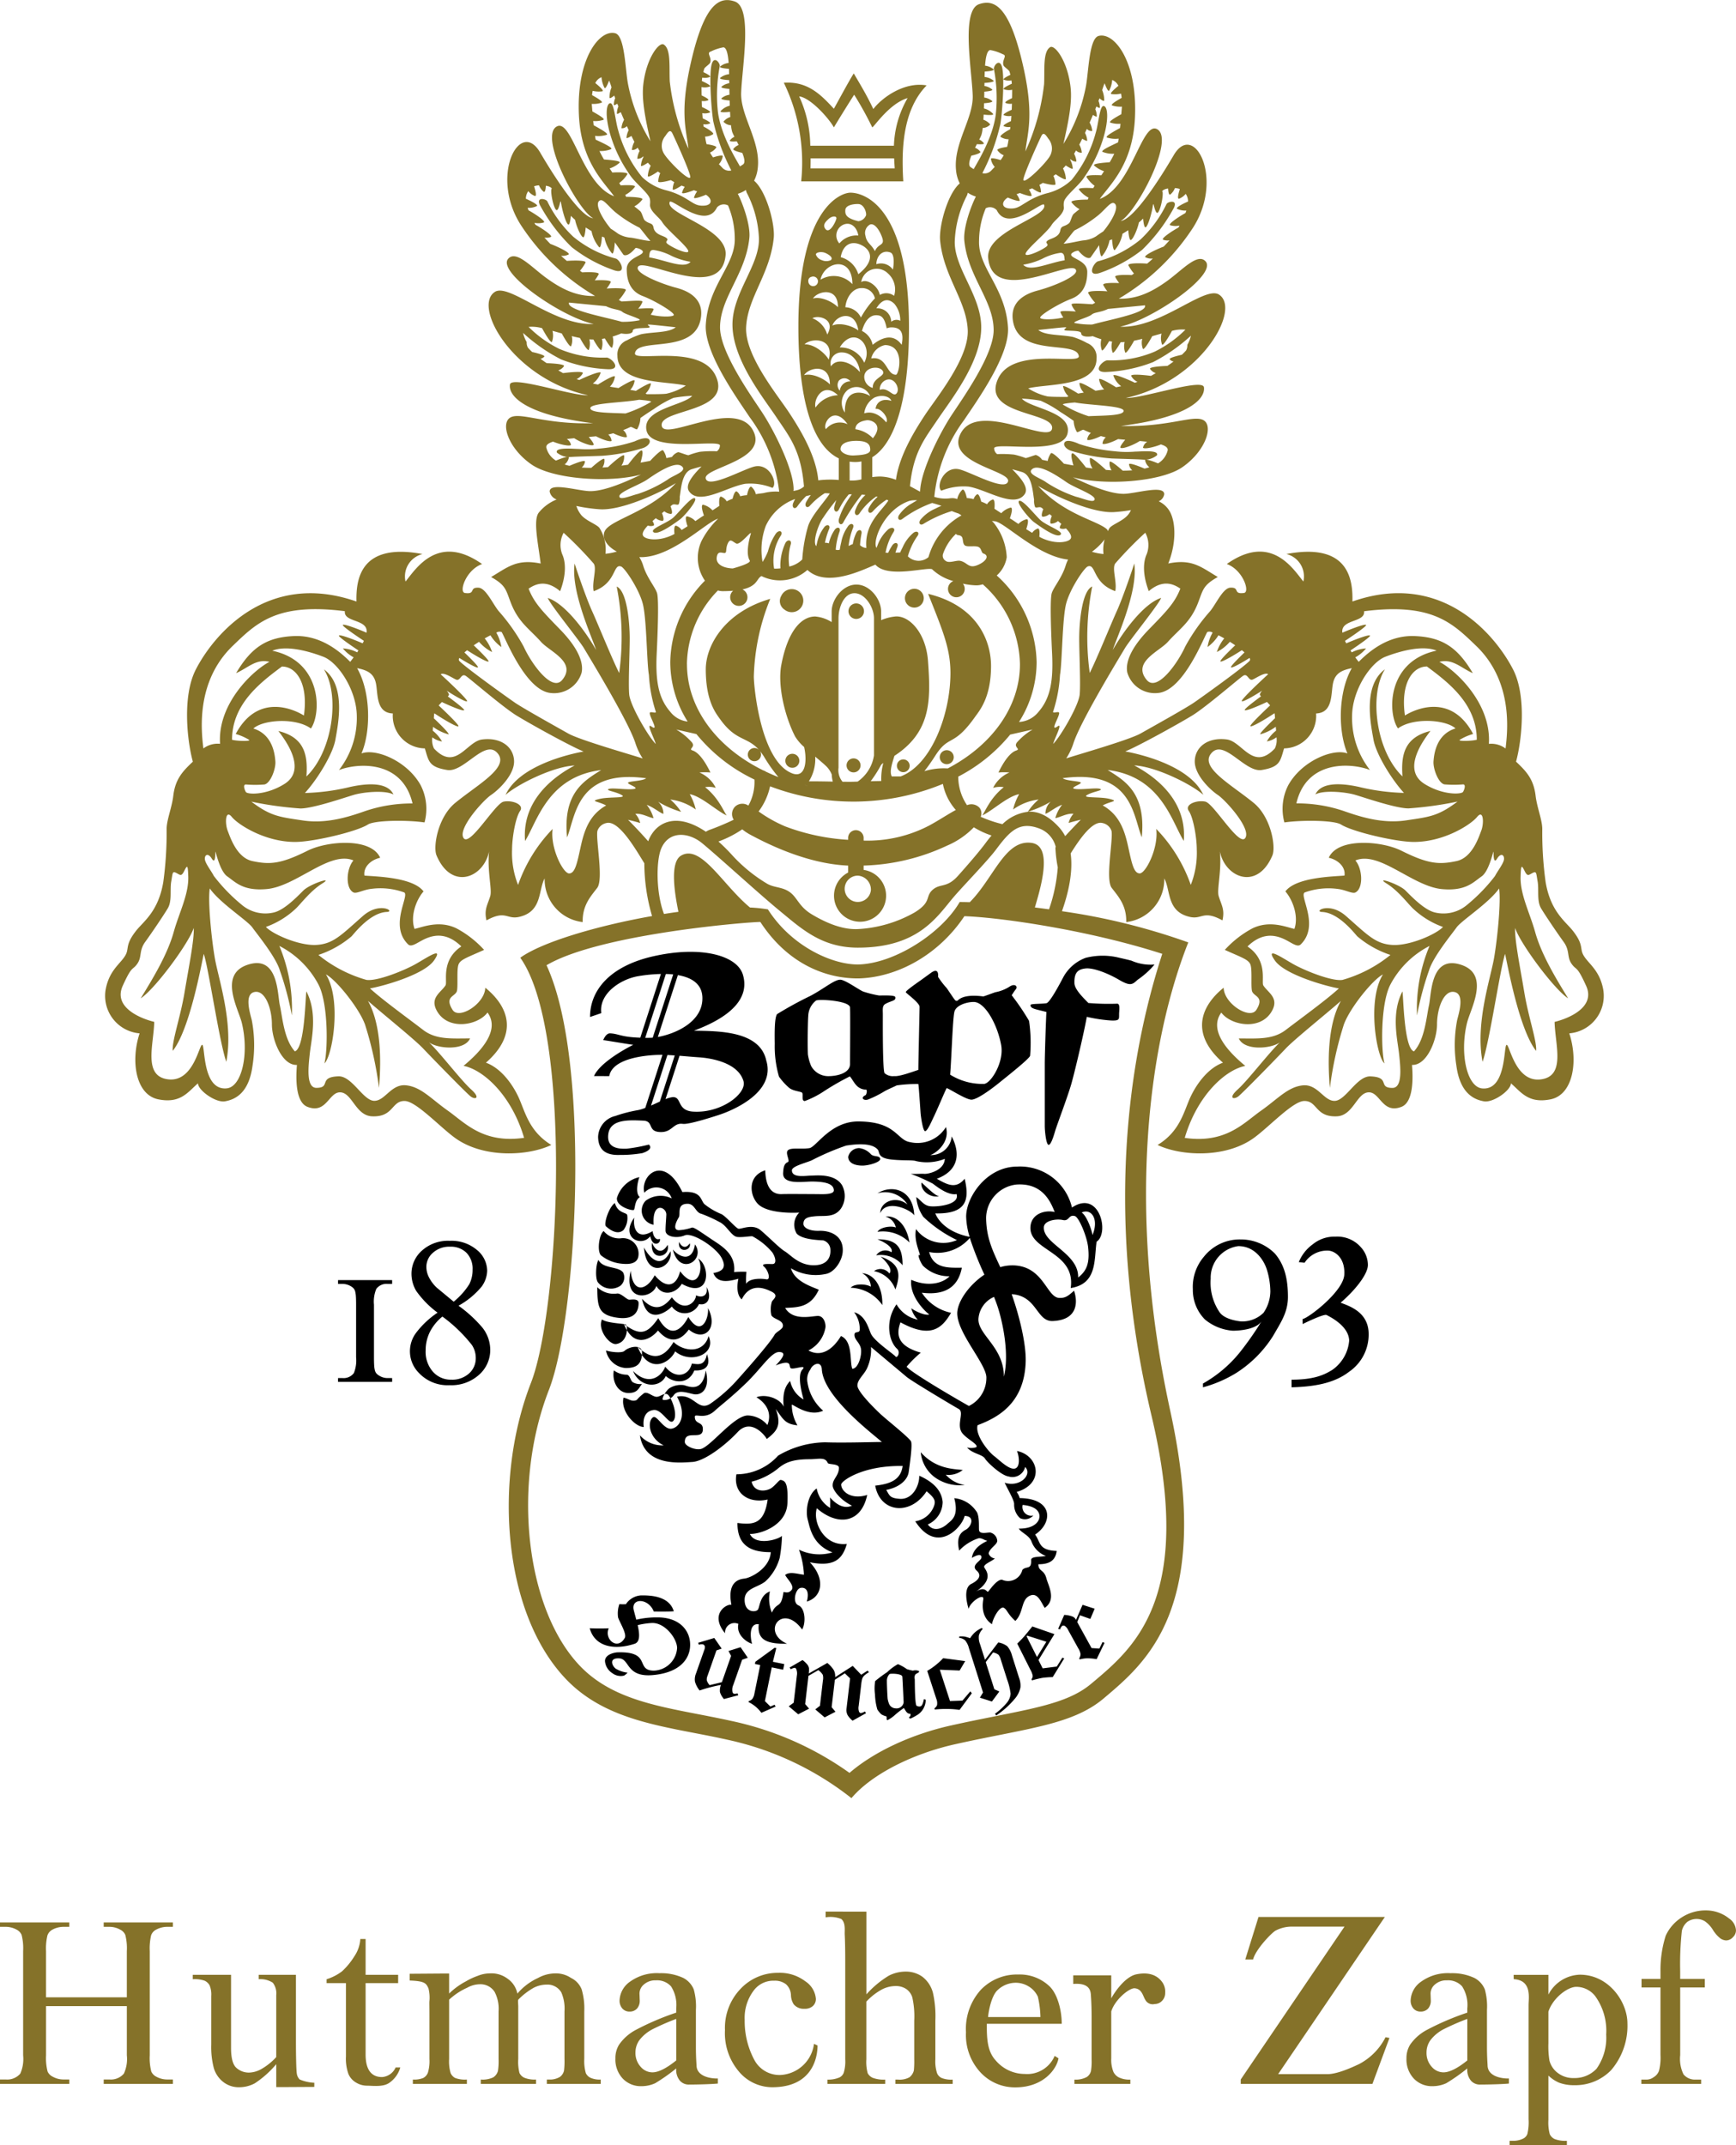 <svg id="logo_l.svg" xmlns="http://www.w3.org/2000/svg" width="280" height="346" viewBox="0 0 280 346">
  <defs>
    <style>
      .cls-1 {
        fill: #857229;
      }

      .cls-1, .cls-2 {
        fill-rule: evenodd;
      }
    </style>
  </defs>
  <path id="シェイプ_1" data-name="シェイプ 1" class="cls-1" d="M249.369,881.719a18,18,0,0,1-6.907-3.536,19.672,19.672,0,0,1-4.181-5.7c-0.194-.405-1.853-0.8-1.2.584a27.951,27.951,0,0,0,5.137,6.8,23.474,23.474,0,0,0,6.611,3.647c2.406,0.929,1.324-1.444.543-1.792m3,29.462a25.1,25.1,0,0,1-5.757,1.171,16.18,16.18,0,0,1-3.284.055c-0.808,0-3.874-.33-3.508.59a3.164,3.164,0,0,0,2.284.7c0.925-.063,2.89-0.108,5-0.183a29.162,29.162,0,0,0,6.492-1.216c0.863-.248,1.468-0.951,1.091-1.417s-1.614-.034-2.315.3m3.042,14.661c0.727,0.537,3.471-1.5,4.224-2.042s2.96-3.17,2.422-3.439-2.434,2.126-3.39,3.049c-1.01.973-3.983,1.895-3.256,2.432M327.6,883.949a23.416,23.416,0,0,0,6.61-3.647,27.9,27.9,0,0,0,5.138-6.8c0.649-1.382-1.01-.99-1.2-0.586a19.659,19.659,0,0,1-4.181,5.7,17.993,17.993,0,0,1-6.907,3.537c-0.782.348-1.863,2.721,0.543,1.792m-3.543,27.67c-0.7-.333-1.938-0.765-2.315-0.3s0.228,1.169,1.091,1.417a29.171,29.171,0,0,0,6.492,1.217c2.108,0.074,4.072.12,5,.182a3.16,3.16,0,0,0,2.284-.7c0.366-.92-2.7-0.591-3.508-0.591a16.151,16.151,0,0,1-3.284-.054,25.142,25.142,0,0,1-5.757-1.172m-7.266,12.619c0.754,0.537,3.5,2.58,4.223,2.042s-2.245-1.459-3.254-2.432c-0.957-.922-2.853-3.318-3.391-3.049s1.668,2.9,2.422,3.439m-40.254,14.1a1.861,1.861,0,1,0-.527-2.235,1.651,1.651,0,0,0,.527,2.235m20.933-.334a1.518,1.518,0,1,0-1.519-1.518,1.519,1.519,0,0,0,1.519,1.518m-1.787,24.487a1.029,1.029,0,1,0,1.031,1.029,1.029,1.029,0,0,0-1.031-1.029m-8.02-.165a1.129,1.129,0,1,0,1.13,1.129,1.13,1.13,0,0,0-1.13-1.129m0.432-24.993a1.25,1.25,0,1,0,1.251,1.25,1.251,1.251,0,0,0-1.251-1.25m-10.3,26.51a1.129,1.129,0,1,0-1.131-1.129,1.131,1.131,0,0,0,1.131,1.129M302.7,961a1.129,1.129,0,1,0,1.13,1.129A1.13,1.13,0,0,0,302.7,961m105.9,38.679c-0.591-3.386-2.644-4.353-3.316-5.831-0.434-.954.082-1.575-1.6-3.722-1.187-1.512-3.584-3.076-4.391-7.859a58.348,58.348,0,0,1-.539-8.545c0-1.483-.853-3.475-1.076-5.374-0.323-2.741-1.563-3.992-3.155-5.5,0.888-3.224,1.756-10.515-.478-14.869-2.733-5.326-11.328-16.067-25.912-10.963,0.081-3.466-.538-9.565-10.655-7.658a3.715,3.715,0,0,1,2.744,4.434c-1.677-2.056-5.22-7.846-12.35-2.822,2.609,0.945,3.787,4.53,2.767,4.669-1.826.249-.6-0.935-2.195-0.854-1.173.059-2.267,2.554-3.236,3.763a31.081,31.081,0,0,0-4.036,5.723c-1.238,2.742-4.559,7.39-6.216,5.4-2.395-2.874,2.018-4.594,3.39-6.126,1.883-2.1,3.633-3.143,4.844-6.207,0.853-2.16.768-2.9,3.229-4.273-2.65-1.557-4.117-2.982-7.992-2.176,1.212-3.037,1.273-6.2.377-8.142a4,4,0,0,0-1.913-1.892,1.521,1.521,0,0,0,.889-1.144c0-1.564-4.709-.059-6.566-0.059-1.479,0-3.92-.608-8.172-2.677,5.159,1.4,14.2.755,17.644-1.612,3.862-2.655,5.156-6.908,3.26-7.673-1.753-.708-5.628,1.227-13.162,1.009,10.44-1.29,13.669-4.189,13.4-6.232-0.195-1.517-9.9,1.828-12.593,1.72,12.072-2.634,18.673-14.307,15.024-16.671-2.315-1.5-9.522,5.51-15.944,5.171,5.167-1.075,15.724-8.384,13.777-10.533-1.285-1.42-3.767,1.4-6.135,3.117s-4.843,3.009-7.857,2.9a36.32,36.32,0,0,0,11.728-11.087c5.47-8,.434-17.719-2.878-12.049-2.078,3.557-6.374,10.345-8.56,10.609,2.509-1.312,8.751-13.054,5.939-14.777-2.5-1.527-4.076,9.273-9.307,11.221,1.742-2.4,5.348-5.624,5.682-13.153,0.4-9.109-3.365-13.795-5.86-13.139-1.533.4-1.61,5.7-2.041,8.065a27.27,27.27,0,0,1-3.64,9.356c0.768-3.419,1.446-6.574,1.154-9.142-0.487-4.28-2.563-6.93-3.3-6.46-1.184.752-.861,3.582-0.969,5.947a35.555,35.555,0,0,1-3.013,10.855c0.323-3.117,1.567-5.951-.646-14.94-2.117-8.6-4.473-9.62-6.835-8.8-2.906,1.008-1.175,10.511-1.022,14.712,0.134,3.709-3.122,7.739-2.691,12.039a5.847,5.847,0,0,0,.606,2.156c-0.04.033-.081,0.062-0.122,0.1-1.937,1.828-3.271,6.937-3.047,9.137,0.592,5.831,4.236,9.625,4.454,14.4,0.208,4.569-5.071,10.937-6.927,13.758-1.656,2.517-4.135,6.533-4.653,10.412a7.429,7.429,0,0,0-2.58-.532,10.517,10.517,0,0,0-1.237.094V913.75h-0.006c3.639-2.235,5.925-9.267,5.925-20.945,0-19.469-7.184-21.726-9.444-21.726-1.615,0-8.395,2.58-8.395,21.6,0,11.435,2.129,19.134,6.517,21.254v3.482a16.233,16.233,0,0,0-3.307.057c-0.352-4.035-2.982-8.3-4.713-10.927-1.856-2.822-7.135-9.19-6.927-13.758,0.218-4.778,3.863-8.572,4.455-14.4,0.223-2.2-1.111-7.309-3.048-9.136-0.042-.039-0.081-0.067-0.122-0.1a5.9,5.9,0,0,0,.606-2.158c0.431-4.3-2.825-8.33-2.691-12.038,0.152-4.2,1.884-13.7-1.022-14.712-2.361-.82-4.719.2-6.835,8.8-2.213,8.989-.968,11.824-0.645,14.94a35.518,35.518,0,0,1-3.014-10.855c-0.108-2.365.215-5.194-.969-5.946-0.74-.47-2.816,2.18-3.3,6.459-0.292,2.568.386,5.723,1.154,9.143a27.25,27.25,0,0,1-3.64-9.356c-0.431-2.365-.507-7.663-2.041-8.066-2.5-.656-6.263,4.031-5.86,13.14,0.334,7.529,3.94,10.748,5.683,13.152-5.232-1.947-6.813-12.748-9.308-11.219-2.812,1.721,3.431,13.464,5.939,14.776-2.185-.264-6.482-7.052-8.56-10.61-3.312-5.669-8.347,4.045-2.878,12.05a36.325,36.325,0,0,0,11.728,11.086c-3.014.108-5.489-1.182-7.857-2.9s-4.85-4.536-6.135-3.117c-1.948,2.15,8.61,9.459,13.777,10.533-6.422.339-13.629-6.67-15.943-5.171-3.65,2.365,2.951,14.038,15.023,16.672-2.69.108-12.4-3.237-12.593-1.72-0.264,2.043,2.965,4.942,13.405,6.231-7.534.218-11.409-1.716-13.162-1.008-1.9.765-.6,5.017,3.26,7.672,3.444,2.368,12.485,3.013,17.643,1.613-4.251,2.068-6.692,2.676-8.171,2.676-1.857,0-6.566-1.5-6.566.059a1.731,1.731,0,0,0,1.126,1.285,7.154,7.154,0,0,0-2.911,2.159c-0.908,1.27-.031,5.109.332,8.173-3.875-.806-5.342.619-7.992,2.176,2.461,1.368,2.376,2.113,3.229,4.273,1.211,3.064,2.961,4.1,4.844,6.207,1.372,1.532,5.785,3.252,3.39,6.126-1.657,1.989-4.978-2.659-6.216-5.4a31.129,31.129,0,0,0-4.036-5.723c-0.968-1.209-2.063-3.7-3.236-3.763-1.595-.081-0.369,1.1-2.195.854-1.021-.139.157-3.724,2.767-4.669-7.13-5.024-10.672.766-12.35,2.822a3.716,3.716,0,0,1,2.744-4.434c-10.117-1.907-10.736,4.192-10.655,7.658-14.584-5.1-23.179,5.637-25.912,10.963-2.233,4.354-1.366,11.645-.478,14.869-1.591,1.508-2.832,2.759-3.155,5.5-0.223,1.9-1.076,3.891-1.076,5.374a58.5,58.5,0,0,1-.538,8.545c-0.808,4.783-3.205,6.347-4.392,7.859-1.685,2.147-1.168,2.768-1.6,3.722-0.673,1.478-2.724,2.445-3.317,5.831a6.07,6.07,0,0,0,5.49,6.987c-1.48,4.49-.619,9.91,3.013,10.64s4.79-1.21,6.405-2.58c0,1.13,2.866,3.17,4.359,2.9,1.829-.32,3.874-1.5,4.44-5.76a21.291,21.291,0,0,0-.135-7.38c-0.347-1.32-1.238-4.32.592-4.512,1.624-.167,2.664,2.742,2.664,5.242s1.641,6.66,4.036,6.54c-0.162,1.94-.3,5.98,1.695,6.76,3.053,1.19,3.442-2.34,5.247-2.34,1.964,0,2.494,3.75,5.166,3.87,3.525,0.16,3.121-2.54,5.3-2.47,1.82,0.05,5.623,4.15,8.032,5.91,4.615,3.39,11.88,2.96,15.593,1.18-3.713-2.25-4.263-5.56-5.355-7.84-1-2.1-2.825-4.57-5.193-5.43,5.274-4.62,3.685-9.03-.107-12.094-0.054,2.584-4.252,5.214-5.274,3.574-1.409-2.26.565-2.1,0.726-3.143s-0.08-3.386.242-4.192,1.453-1.129,4.117-2.338a16.491,16.491,0,0,0-4.467-3.48c-2.833-1.359-5.449-.176-6.753.094-0.7-1.962.2-4.6,1.453-6.046-1.695-2.257-7.433-2.389-9.532-2.55-0.209-1.427,1.083-2.555,2.536-2.878-1.453-3.278-8.5-2.741-11.732-1.128-4.305,2.15-6.068,2.259-8.867,1.667-2.542-.539-3.589-3.862-4-4.91-0.459-1.182-.377-3.5.673-2.212s5.473,4.093,10.332,4.031c2.991-.039,9.832-1.669,11.6-2.8,1.13-.722,6.405-0.749,9.149-0.346a8.37,8.37,0,0,0-.646-6.046c-2.213-3.927-7.265-5.938-9.525-5.079,1.5-3.461,1.561-9.781-.7-13.757,1.614,0.326,2.657.815,3.013,2.364,0.383,1.666-.054,4.837,2.745,4.944a5.256,5.256,0,0,0,5.163,5.633c0.635,2.076.633,3,3.609,3.484,2.744,0.449,6.182-5.263,8.207-2.6,1.72,2.257-3.324,4.968-6.914,7.907-2.8,2.291-3.608,7.078-3.015,8.475,2.416,5.706,7.588,3.628,8.476-.645-0.325,3.127.511,6.127,0.188,7.2-0.423,1.407-1.023,2.149-.609,3.921,3.121-1.72,3.246-.106,5.264-0.563,3.749-.848,3.067-4.272,4.117-6.207a6.928,6.928,0,0,0,6.135,7.041c-0.054-2.688,1.262-4.1,2.341-5.509,1.049-1.37-.224-7.592.027-9.163a1.914,1.914,0,0,1,1.453-1.3c2.013-.544,4.775,4.318,6.123,6.486a30.44,30.44,0,0,0,1.249,8.514c-8.908,1.571-17.792,4.217-21.256,6.722,8.448,11.881,6.35,56.7,1.721,68.571-6.07,15.58-4.561,37.02,5.6,47.73,6.781,7.14,16.691,7.71,26.047,9.82a48.95,48.95,0,0,1,20.044,9.43c3.3-3.9,9.959-7.19,16.745-8.7,11.457-2.56,18.856-3.08,23.958-7.4,6.86-5.8,17.646-14.6,10.72-46.36-7.266-33.32-3.283-59.92,2.906-75.562a104.151,104.151,0,0,0-20.374-5.033c0.671-1.9,1.891-5.806,1.4-9.313,1.461-2.335,3.542-5.339,5.147-4.905a1.914,1.914,0,0,1,1.453,1.3c0.251,1.571-1.022,7.793.027,9.163,1.08,1.41,2.4,2.821,2.341,5.509a6.928,6.928,0,0,0,6.135-7.041c1.05,1.935.369,5.359,4.117,6.207,2.018,0.457,2.144-1.157,5.265.563,0.412-1.772-.187-2.514-0.609-3.921-0.323-1.075.512-4.075,0.188-7.2,0.888,4.273,6.059,6.351,8.476.645,0.591-1.4-.218-6.184-3.016-8.475-3.59-2.939-8.634-5.65-6.913-7.907,2.025-2.658,5.462,3.054,8.207,2.6,2.975-.489,2.973-1.408,3.608-3.484a5.256,5.256,0,0,0,5.163-5.633c2.8-.107,2.361-3.278,2.745-4.944,0.357-1.549,1.4-2.038,3.013-2.364-2.26,3.976-2.2,10.3-.7,13.757-2.26-.859-7.312,1.152-9.525,5.079a8.37,8.37,0,0,0-.646,6.046c2.745-.4,8.018-0.376,9.148.346,1.766,1.129,8.607,2.759,11.6,2.8,4.86,0.062,9.283-2.741,10.332-4.031s1.132,1.03.674,2.212c-0.407,1.048-1.454,4.371-4,4.91-2.8.592-4.562,0.483-8.867-1.667-3.229-1.613-10.279-2.15-11.732,1.128,1.453,0.323,2.745,1.451,2.536,2.878-2.1.161-7.836,0.293-9.532,2.55,1.248,1.451,2.153,4.084,1.453,6.046-1.3-.27-3.92-1.453-6.753-0.094a16.491,16.491,0,0,0-4.467,3.48c2.664,1.209,3.794,1.532,4.117,2.338s0.08,3.144.242,4.192,2.135,0.883.726,3.143c-1.023,1.64-5.22-.99-5.273-3.574-3.793,3.064-5.382,7.474-.109,12.094-2.367.86-4.19,3.33-5.192,5.43-1.093,2.28-1.641,5.59-5.355,7.84,3.714,1.78,10.979,2.21,15.594-1.18,2.409-1.76,6.211-5.86,8.031-5.91,2.18-.07,1.776,2.63,5.3,2.47,2.672-.12,3.2-3.87,5.166-3.87,1.805,0,2.195,3.53,5.247,2.34,1.992-.78,1.857-4.82,1.695-6.76,2.395,0.12,4.037-4.04,4.037-6.54s1.04-5.409,2.663-5.242c1.83,0.192.939,3.192,0.592,4.512a21.316,21.316,0,0,0-.135,7.38c0.566,4.26,2.611,5.44,4.44,5.76,1.493,0.27,4.359-1.77,4.359-2.9,1.615,1.37,2.772,3.31,6.4,2.58s4.493-6.15,3.013-10.64a6.069,6.069,0,0,0,5.489-6.987M186.661,981.357c1.292,0.887,2.5,2.387,6.35,2.042,4.79-.43,10.118-6.234,13.993-4.622-1.184,1.4-1.292,4.515,0,5.16,0.493,0.246,1.594-.421,2.825-0.565a11.254,11.254,0,0,1,5.355.565c0.941,0.483-2.49,5.343.645,8.383,0.571,0.553,1.561-.383,2.857-0.943,1.537-.663,3.506-0.884,5.723,1.272-3.36,2.251-2.2,5.718-2.552,6.281-0.742,1.17-2.622,2.01-1.35,4.19,1.834,3.15,6.6,2.26,8.126.19,2.1,2.88-1.126,6.34-3.87,8.6,3.229,0.64,7.749,4.76,9.767,11.61-6.619.96-9.525-2.42-12.27-4.36s-4.359-3.87-6.781-4.11-3.39,2.58-5.166,2.5-3.552-4.03-5.731-3.95c-3.309.12-1.129,1.86-3.552,1.86-1.695,0-1.292-3.47-1.049-5.65s1.291-6.37-.565-9.912c-0.162.812-.243,9.192-1.857,9.672-1.776-1.93-2.018-5.64-2.422-7.42s-0.219-8.235-5.247-6.525c-4.651,1.582-1.435,7.1-.888,9.355,1.211,4.99,0,10.31-2.421,10.56-3.957.4-3.472-6.86-3.956-7.02s-1.383,6.05-5.489,5.57-2.341-5.57-2.26-9.27c-2.419-.6-6.62-2.42-5.086-5.809s1.534-2.418,2.341-3.547,0.242-2.1,1.292-3.547,2.906-4.192,3.632-5.4,0.323-2.983.565-4.353,0.162-1.693.807-1.37,0.808,0.645,1.292-.323,0.588-1.053.646,0.968c0.081,2.821-1.513,5.877-2.341,8.867-1.05,3.789-3.552,7.805-5.328,10.715,2.26-1.445,7.75-8.861,8.557-11.36,0.08,2-.828,6.424-1.487,10.4-0.667,4.03-2.065,7.9-1.9,9.43,2.745-3.47,4.6-13.865,5-15.638,0.807,2.418,2.5,14.188,3.633,17.408,1.211-6.2-1.292-13.458-1.857-16.763s-1.13-9.19-.807-11.2c1.614,2.337,6.054,5.159,6.861,6.287s3.794,4.756,4.44,6.933a48.737,48.737,0,0,1,1.938,7.258,26.25,26.25,0,0,0-2.019-11.208,14.761,14.761,0,0,1,6.3,6.207c1.614,3.061,1.534,10.641.969,12.741,1.291-1.13,2.825-10.24.242-14.353,1.614,0.806,5.327,5.4,6.3,8.063a57.371,57.371,0,0,1,2.26,10.24c0.323-3.71.485-10-1.776-14.03,2.584,2.26,7.508,6.21,8.88,7.66s6.942,7.17,7.669,7.74,1.695,0.32.08-1.13-5-5.89-6.78-7.58c1.453,1.05,5.731,1.37,6.619-.64-2.987,0-5.489.24-7.588-1.38s-6.539-4.83-8.557-6.686c1.938-.322,8.719-2.177,10.333-4.514s-1.085-.484-2.923.564-6.2,2.821-7.975,2.58a21.641,21.641,0,0,1-7.749-4.031,15.992,15.992,0,0,0,5.328-2.983c0.4-.4,2.986-3.856,5.731-3.95,1.372-.08-1.211-1.692-3.875.645-3.5,3.076-4.762,4.515-7.507,4.676s-7.023-1.693-8.153-2.9a13.792,13.792,0,0,0,4.763-2.9c0.807-.726,2.381-2.9,4.339-4.112s-2,.081-3.048,1.129-3.067,3.144-4.762,3.547a5.9,5.9,0,0,1-5.248-1.29,27.885,27.885,0,0,1-4.439-4.6c-0.4-.806-1.453-2.1-1.453-2.781s0.565-.927,1.13,0,0.565-.6.565-1.088,0.646,3.063,1.937,3.95m0.759-22.043c0-5.814,4.663-9.293,8.04-11.814,2.341,0,4.278,2.741,3.552,7.9-2.1-1.29-7.613-3.386-11,2.982a8.644,8.644,0,0,1,2.2.968c0.081,0.242-2.067.164-2.793-.036m29.109,10.273a23.377,23.377,0,0,0-7.588,1.21c-2.745.967-6.3,2.1-10.091,1.531s-5.166-.664-8.314-3.033a58.749,58.749,0,0,0,7.911,1.1c2.018,0,6.942-1.693,8.557-2.177s5.085-.806,6.457-0.08c-0.888-1.855-3.713-1.935-7.023-1.21a34.382,34.382,0,0,1-7.265.968c2.032-2.226,4.521-6.288,4.924-8.626s1.776-8.662-1.856-11.31c2.6,4.114,1.453,13.164-2.825,17.276,0.242-3.386-.243-6.288-4.521-7.336,1.372,1.773,4.568,6.295.969,8.545-2.984,1.865-5.974,1.693-6.216,1.289s-0.484-1.209,0-1.209a18.23,18.23,0,0,0,2.987,0c0.968-.161,1.86-2.5,1.776-3.708-0.091-1.289-.489-4.377-3.552-5.32,1.614-1.451,6.861-1.774,9.283,0,1.695-2.419,1.84-10.854-6.232-12.547,2.1-.864,5.48-0.082,8.234.973,2.438,0.933,5.371,5.447,5.4,9.561a13.628,13.628,0,0,1-2.878,8.711c3.228-1.217,10.251-1.539,11.866,5.393m-7.423-27.548c-1.6-.692-3.642-1.445-3.822-1.252-0.148.159,1.824,1.525,3.4,2.569-0.064.135-.131,0.27-0.2,0.4-1.606-.691-3.643-1.446-3.824-1.252-0.141.15,1.62,1.384,3.141,2.4-0.067.1-.135,0.206-0.2,0.305a5.893,5.893,0,0,0-2.307-.633,5.863,5.863,0,0,0,1.737,1.441c-0.324.44-.555,0.724-0.555,0.724-1.508-1.5-4.629-4.337-9.041-4.156s-6.889,1.792-9.364,5.984c1.937-.86,3.229-2.365,5.381-1.828-2.691,1.4-8.4,6.772-7.964,13.221a3.836,3.836,0,0,0-2.691.752c-0.323-2.687-1.292-10.748,4.735-16.552,3.835-3.693,7.1-6.987,18.082-5.589-0.215,1.827,3.637,1.255,3.519,3.331,0,0.041-.012.086-0.017,0.129m131.252-7.1c-0.887,2.276-2.179,3.609-5.085,6.591s-3.794,5.321-3.471,6.933a4.633,4.633,0,0,0,5,3.305c4.117-.4,7.426-9.19,7.911-9.834a0.948,0.948,0,0,1,.853.105,6.667,6.667,0,0,0-.818,2.319,6.6,6.6,0,0,0,1.761-1.893c0.294,0.149.608,0.319,0.932,0.5a6.846,6.846,0,0,0-1.193,2.2,6.91,6.91,0,0,0,2.1-1.652c0.29,0.184.58,0.373,0.859,0.566-1.245,1.191-2.536,2.493-2.384,2.609,0.2,0.156,2.007-.882,3.456-1.818,0.153,0.122.3,0.243,0.431,0.36-1.176,1.133-2.322,2.3-2.178,2.411,0.183,0.139,1.643-.675,2.985-1.519a0.376,0.376,0,0,1,.028.453c-0.979,1.048-7.716,5.876-9.008,6.763s-6.735,3.921-8.592,4.969-10.3,3.455-11.992,4.016a10.318,10.318,0,0,0,1.13-2.334c1.049-3.467,7.507-14.027,8.314-15.4s5.308-6.866,5.873-8.153c-2.805.891-6.115,5.412-7.81,8.395,0.646-2.016,4.117-9.486,3.471-13.946-0.242.806-1.857,5.562-2.825,7.692s-3.149,7.543-4.359,9.962a42.325,42.325,0,0,1,.4-13.946c-1.695.752-2.1,5.965-2.1,8.361s0.243,7.278.081,9.051-3.067,6.772-4.278,7.981c0.138-.692,1.617-3.476.731-2.841-1.377.987,0.3-1.571,0.231-2.157-0.043-.354-1.13.193-0.962-0.242a23.232,23.232,0,0,0,1.1-5.9c0.353-1.927.355-9.094,1-11.519s2.909-5.74,3.471-5.959c1.361-.532.726,2.661,4.439,3.977,0.323-1.424-.565-3.654,0-4.46a61.393,61.393,0,0,1,4.844-4.962,4.145,4.145,0,0,1,.242,3.43c-0.565,1.209-.727,3.224.323,5.992,2.422-2.069,4.2-.994,5.085-0.411M319.691,945.4c0.213,4.407-.267,7.205-2.185,9.408a4.317,4.317,0,0,1-3.151,1.639,18.07,18.07,0,0,0,2.843-9.626,19.35,19.35,0,0,0-6.435-14,4.979,4.979,0,0,0,1.612-2.951,9.62,9.62,0,0,0-2.046-5.479,3.78,3.78,0,0,0-.352-0.365c0.179,0.023.336,0.039,0.459,0.048,1.536,0.1,6.87,5.641,11.834,6.181a7.1,7.1,0,0,0-.424,1.069c-0.592,1.88-1.933,3.424-2.212,4.357-0.347,1.164-.031,7.895.057,9.719m0.918,34.485a26.607,26.607,0,0,1-1.411,6.781c-0.776-.106-1.541-0.205-2.283-0.3,0.767-2.67,3.084-9.89-.514-10.412-4.293-.622-6.1,5.658-9.987,9.565-0.628-.02-1.178-0.029-1.629-0.029-2.8,4.857-10.137,9.727-16,10.057-4.105.231-11-2.7-14.931-8.875a24.148,24.148,0,0,0-2.886-.3c-4.4-3.637-7.9-10.271-11.121-8.368-1.85,1.094-1.03,6.115-.424,9.066-0.772.1-1.551,0.221-2.331,0.345-1.322-3.515-1.245-8.559-.474-10.475,1.21-3,4.436-2.749,6.625-.942,2.78,2.294,9.01,8.023,12.55,10.938s6.765,5.911,12.577,5.911c9.834,0,12.8-5.059,15.452-8.168,1.478-1.733,5.468-5.837,6.813-7.635,2.215-2.955,3.745-4.684,7.085-3.38a4.272,4.272,0,0,1,2.565,2.947,0.27,0.27,0,0,0-.057.111,20.622,20.622,0,0,0,.378,3.153m-64.628-44.2c-0.278-.933-1.62-2.477-2.212-4.357a6.152,6.152,0,0,0-.649-1.466c0.092,0,.179.012,0.272,0.012,5.014,0.023,10.624-5.752,12.427-6.193a13.69,13.69,0,0,0-2.632,3.508,6.474,6.474,0,0,0,.515,6.478,19.049,19.049,0,0,0-5.593,13.158,18.062,18.062,0,0,0,2.807,9.565,4.124,4.124,0,0,1-2.807-1.578c-1.918-2.2-2.4-5-2.185-9.408,0.088-1.824.4-8.555,0.057-9.719m-0.738-11.631c0.172-.154.349-0.309,0.534-0.465a1.818,1.818,0,0,0,1.11.427c0.249-.081.123-0.641-0.113-1.243l0.378-.3a1.819,1.819,0,0,0,1.107.425c0.248-.081.125-0.632-0.107-1.229,0.082-.068.166-0.136,0.244-0.2,0.343-.286.861,0.094,1.078-0.132a2.823,2.823,0,0,0,.161-1.206c0.215-1.109.291-3.934,1.938-4.441,0.512-.158,1.057-0.309,1.587-0.449-1.435,1.441-2.713,2.994-2.018,4.005,1.641,2.385,6.175-.753,9.068-1.205a9.546,9.546,0,0,1,4.386.661c0.892-.752-0.431-3.923-2.8-3.469-1.692.325-7.537,3.684-7.965,1.965s9.636-2.859,7.806-7.374c-2.455-6.06-14.728,1.68-14.912-1.225-0.169-2.669,11.428-2.042,8.718-7.953-2.405-5.245-13.238-2.151-13.023-3.655,0.381-2.662,9.912.353,10.655-5.912,0.431-3.627-3.379-4.482-4.251-4.722-2.38-.658-6.042-2.173-5.974-3.124,0.168-2.315,13.417,5.86,14.185-2.042,0.426-4.38-9.745-6.637-9.018-8.6,0.264-.713,5.814,4.621,7.641.859a1.483,1.483,0,0,1,1.768-.309,13.752,13.752,0,0,1,1.085,5.253c0.161,4.38-4.265,7.524-4.669,13.973-0.282,4.509,5,11.811,7.063,14.913a25.036,25.036,0,0,1,4.775,12.037,7.648,7.648,0,0,0-2.326.176c-0.282.094-.766,0.089-1.438,0.232a2.24,2.24,0,0,0-.732-1.207c-0.288-.092-0.542.617-0.7,1.359a5.673,5.673,0,0,0-1.1.176,1.44,1.44,0,0,0-.56-0.781c-0.264-.084-0.5.508-0.662,1.179-0.149.058-.293,0.113-0.452,0.181s-0.325.152-.49,0.241a1.857,1.857,0,0,0-.928-0.769c-0.3,0-.332.748-0.266,1.5-0.345.227-.707,0.469-1.1,0.72a3.094,3.094,0,0,0-1.547-.913c-0.324.074-.118,0.961,0.162,1.742-0.373.208-.815,0.527-1.161,0.759l-0.219.147a2.591,2.591,0,0,0-1.376-.772c-0.305.07-.141,0.863,0.113,1.607-0.317.206-.636,0.4-0.954,0.6a1.785,1.785,0,0,0-.929-0.7c-0.279.009-.3,0.651-0.227,1.34-0.132.067-.259,0.14-0.392,0.2-2.117.992-4.052,0.731-4.573,0.211-0.391-.39-0.026-1.033.672-1.767a1.39,1.39,0,0,0,.924.006c0.151-.109.042-0.393-0.176-0.726M254.7,881.518c0.06-.49.011-1.231,0.707-1.2a9.2,9.2,0,0,1,2.933.967,11.548,11.548,0,0,0,3.046.945c-1.067,1.223-4.161-.322-6.686-0.717m16.227,48.892c0.3,0.487-2.748,1.281-2.748,1.281-1.695-.08-2.736-0.75-2.574-1.821s0.79-.669,1.242-0.669,0.13-.645.534-1.532,0.726-.322,1.372,0,2.564-2.3,2.341-1.558c-0.323,1.074-.817,3.251-0.167,4.3m-10.133,16.7a17.286,17.286,0,0,1,5-11.871,2.672,2.672,0,0,0,.724.112c0.656,0,1.226-.023,1.731-0.065a1.393,1.393,0,1,0,1.5-.214c2.474-.549,2.251-1.749,3.071-2.154a6.693,6.693,0,0,0,7.406-.985c3.06,2.827,8.549.167,10.965-.858,1.943,2.234,8.052.407,9.128,0.729a8.1,8.1,0,0,0,3.451,1.925,1.348,1.348,0,1,0,1.533.415,11.969,11.969,0,0,0,2.119.272,3.274,3.274,0,0,0,1.086-.171,17.638,17.638,0,0,1,6,12.865c0,6.986-4.613,13.149-11.645,16.833a10.7,10.7,0,0,0-3.77.446c0.619-.788,1.206-1.634,1.743-2.474,2.264-3.547,2.873-1.278,6.425-6.276,0.731-1.03,2.583-3.129,2.583-8.22,0-3.95-2.1-9.676-10.146-11.63,2.34,5.884,3.6,8.806,3.6,12.771,0,6.559-3.03,14.79-8.033,16.672-0.475,0-.953,0-1.43.007-0.341-.7-0.106-1.653.434-3.331,5.958-3.878,5.865-9.038,5.407-15.3-0.329-4.5-2.987-7.336-5.247-7.174a7.61,7.61,0,0,0-2.311.6v-1.414c0-1.936-1.786-4.328-3.989-4.328s-3.989,2.392-3.989,4.328v1.724a5.907,5.907,0,0,0-2.655-.906c-2.045,0-4.355,1.976-5.467,7.813-0.64,3.355.6,8.376,2.216,11.52a7.321,7.321,0,0,0,1.466,1.719c0.531,2.373.178,5.038-1.9,4.26-5.068-1.9-6.216-13.866-6.216-15.639a35.6,35.6,0,0,1,2.652-12.516c-7.265,2.1-10.4,7.425-10.4,11.375,0,5.091,1.6,7.05,2.341,8.074,2.555,3.544,4.3,2.728,6.223,4.89a1.064,1.064,0,1,0,.19.232,8.69,8.69,0,0,1,.614.843,24.929,24.929,0,0,0,2.345,3.332c-0.69-.266-1.356-0.56-2.011-0.869a1.545,1.545,0,0,0-.432-0.211c-7.4-3.637-12.305-9.951-12.305-17.149m44.832-19.129c0.429,0.289,1.61,0,2.155.225s0.459,0.951.832,1.076c1.053,0.352.382,1.371-1.107,1.923-1.324.492-1.519-.527-2.67-0.75-0.6-.118-1.8.46-2.331,0a0.958,0.958,0,0,1-.413-1.1,8.065,8.065,0,0,1,2.1-3.252c0.137,0.319.577,0.12,0.888,0.431s0.122,1.156.548,1.443m-13.5,37.993c-0.6.011-1.172,0.024-1.7,0.037a21,21,0,0,0,1.689-2.654c0.1-.1.226-0.2,0.348-0.3a9.826,9.826,0,0,0-.333,2.915m-3.823.1-0.654.021c-0.391.014-1.014,0.009-1.77,0a2.931,2.931,0,0,1-.647-2.265v-24.1c0-1.728.85-4.042,2.576-4.042s3.143,2.314,3.143,4.042v22.125a6.3,6.3,0,0,1-2.648,4.227m-3.99-.01c-1.226-.024-2.59-0.047-3.859-0.044a6.788,6.788,0,0,0,1.02-3.98c0.647,0.544,1.266,1.06,1.727,1.5a3.9,3.9,0,0,1,.938,1.379,4.843,4.843,0,0,0,.174,1.145m-3.963.706c-0.177-.038-0.349-0.083-0.524-0.123l0.011-.007,0.513,0.13m-6.161.054a37.85,37.85,0,0,0,27.875-.389,8.943,8.943,0,0,0,2.088,4.206c-1.273.686-2.708,1.643-4.16,2.438a21.408,21.408,0,0,1-10.711,2.5V975.1a1.251,1.251,0,0,0-2.5,0v0.353a34.362,34.362,0,0,1-10.123-2.152,22.162,22.162,0,0,1-4.315-2.421,10.4,10.4,0,0,0,1.848-4.049m16.261,16.767a2.121,2.121,0,1,1-2.106-2.364,2.246,2.246,0,0,1,2.106,2.364m-3.671-3.984v1.122a4.2,4.2,0,1,0,2.5-.427v-0.7a33.78,33.78,0,0,0,13.409-3.194,13.3,13.3,0,0,0,4.368-2.98,13.17,13.17,0,0,0,2.852,1.323c-0.334.4-.662,0.817-0.984,1.253-0.961,1.3-2.71,3.333-4.414,5.241-1.822,2.043-2.865,1.187-4.089,2.257-1.264,1.106-.108,1.935-2.907,3.655a20.713,20.713,0,0,1-9.148,2.687c-2.24.112-4.759-.769-7.427-2.364-2.157-1.29-2.329-2.755-3.653-3.655-1.183-.8-2.4-0.635-3.558-1.29a24.961,24.961,0,0,1-5.66-4.621,29.6,29.6,0,0,0-2.206-2.192,17.572,17.572,0,0,0,3.839-1.963,8.477,8.477,0,0,0,1.336.883c1.861,0.987,8.686,4.672,15.74,4.963m24.889-6.684a20.081,20.081,0,0,1-3.5-1.188,1.455,1.455,0,0,0-.191-1.449,1.772,1.772,0,0,0-2.018-.42,8.281,8.281,0,0,1-1.418-4.607,0.043,0.043,0,0,1,0,0,26.646,26.646,0,0,0,8.378-6.782l3.624-.817a10.164,10.164,0,0,0-2.449,1.988c-0.807.86,0.633,1.122-.207,1.4s-1.838,1.416-2.86,3.545a9.359,9.359,0,0,1,1.776,0,5.193,5.193,0,0,0-2.637,2.475,3.843,3.843,0,0,1,1.722-.107c-2.271,1.781-3.094,4.165-3.5,4.568,1.614-.725,4.117-3.117,5.974-3.439a9.392,9.392,0,0,0-.969,2.472,8.822,8.822,0,0,1,4.109-1.612,9.04,9.04,0,0,0-1.737,1.982,7.09,7.09,0,0,0-4.1,2m-8.339-52.585a5.839,5.839,0,0,1-2.645-.212,25.015,25.015,0,0,1,4.823-12.415c2.068-3.1,7.344-10.406,7.063-14.913-0.4-6.449-4.83-9.593-4.669-13.973a13.766,13.766,0,0,1,1.085-5.253,1.48,1.48,0,0,1,1.768.309c1.826,3.761,7.377-1.572,7.641-.86,0.727,1.961-9.444,4.218-9.018,8.6,0.768,7.9,14.018-.275,14.185,2.042,0.068,0.95-3.594,2.465-5.974,3.123-0.872.241-4.682,1.095-4.251,4.723,0.743,6.264,10.275,3.249,10.655,5.912,0.215,1.5-10.618-1.591-13.023,3.654-2.711,5.911,8.886,5.284,8.718,7.954-0.183,2.9-12.457-4.835-14.912,1.224-1.83,4.515,8.233,5.654,7.805,7.374s-6.272-1.64-7.964-1.964c-2.365-.454-3.688,2.716-2.8,3.469a9.545,9.545,0,0,1,4.386-.662c2.893,0.452,7.427,3.591,9.068,1.205,0.695-1.01-.584-2.564-2.018-4,0.53,0.14,1.076.291,1.588,0.449,1.646,0.507,1.722,3.332,1.937,4.442a2.818,2.818,0,0,0,.161,1.205c0.218,0.227.735-.155,1.078,0.133,0.078,0.065.162,0.133,0.245,0.2-0.233.6-.356,1.149-0.108,1.229a1.809,1.809,0,0,0,1.107-.426l0.378,0.3c-0.236.6-.362,1.161-0.112,1.242a1.824,1.824,0,0,0,1.109-.426c0.185,0.156.362,0.31,0.534,0.464-0.218.333-.326,0.616-0.176,0.725a1.376,1.376,0,0,0,.924,0c0.7,0.734,1.063,1.377.672,1.768-0.521.52-2.456,0.779-4.573-.211-0.132-.063-0.26-0.136-0.391-0.2,0.072-.69.051-1.331-0.227-1.341a1.776,1.776,0,0,0-.929.7c-0.32-.19-0.638-0.389-0.955-0.594,0.254-.745.418-1.538,0.113-1.608a2.591,2.591,0,0,0-1.376.772c-0.073-.049-0.145-0.1-0.219-0.146-0.346-.233-0.787-0.552-1.161-0.759,0.28-.782.486-1.669,0.162-1.743a3.094,3.094,0,0,0-1.547.913c-0.39-.251-0.753-0.492-1.1-0.719,0.066-.754.034-1.5-0.267-1.5a1.848,1.848,0,0,0-.928.768c-0.164-.089-0.328-0.17-0.49-0.241s-0.3-.122-0.451-0.18c-0.164-.671-0.4-1.264-0.662-1.179a1.424,1.424,0,0,0-.56.779,5.763,5.763,0,0,0-1.1-.175c-0.163-.741-0.417-1.451-0.7-1.359a2.983,2.983,0,0,0-.849,1.528,2.045,2.045,0,0,0-1.05-.138m11.7-37.667a11.579,11.579,0,0,0,3.046-.944,9.164,9.164,0,0,1,2.931-.968c0.7-.035.649,0.706,0.708,1.2-2.525.4-5.62,1.941-6.685,0.717m12.949,46.662a9.545,9.545,0,0,1-1.872-.366A9.761,9.761,0,0,0,328.164,927a6.29,6.29,0,0,0-.183,2.332m1.7-6.735a25.9,25.9,0,0,0,2.73-.324,3.244,3.244,0,0,1-.552.86c-0.883.973-2.633,1.519-2.954,2.115-0.079.148-.151,0.289-0.221,0.43a0.53,0.53,0,0,0-.161-0.323c-1.579-1.413-6.89-2.356-11.087-6.978,2.771,1.67,8.8,4.435,12.245,4.22m-3.123-2.09c-0.03.726-1.938-.141-2.987-0.383a20.687,20.687,0,0,1-4.844-2.338c-0.807-.644-3.318-1.371-2.179-2.176s4.162,1.258,5.489,2.176c1.282,0.887,4.55,2,4.521,2.721m4.932-9.58c-0.524.626-.9,1.177-0.759,1.291,0.331,0.256,2.149-.461,3.1-1.088,0.41,0.04.811,0.082,1.2,0.13a1.461,1.461,0,0,0-.68.956c0.266,0.268,1.838-.1,2.894-0.535,0.753,0.235,1.19.55,1.078,1a3.364,3.364,0,0,1-1.543,2.058c-1-.414-2.018-0.754-2.093-0.532a1.9,1.9,0,0,0,.695,1.16c-0.253.08-.512,0.154-0.786,0.214-1.121-.483-2.421-0.957-2.5-0.705a1.5,1.5,0,0,0,.535.982c-0.5.036-1.02,0.054-1.548,0.055-0.9-.805-1.952-1.639-2.11-1.431a2,2,0,0,0,.313,1.374c-0.3-.019-0.605-0.04-0.906-0.065-0.958-.9-2.416-2.132-2.6-1.882a2.593,2.593,0,0,0,.436,1.646c-0.361-.047-0.716-0.1-1.062-0.149-0.792-1.045-2.013-2.5-2.24-2.283-0.255.239,0.027,1.24,0.22,1.951-0.571-.1-1.086-0.2-1.538-0.284-0.788-.876-1.878-1.889-2.091-1.689a3.15,3.15,0,0,0-.52,1.243c-0.23-.042-0.468-0.092-0.909-0.187a1.927,1.927,0,0,0-1-.773c-0.183,0-1.489.529-1.668,0.492a13.091,13.091,0,0,0-1.83-.55,18.145,18.145,0,0,0-2.741-.081,1.16,1.16,0,0,1-.488-0.99c0.538-.968,11.059,1.263,11.839-2.365,0.755-3.507-6.055-4.015-7.37-5.6a25.128,25.128,0,0,1,3.011.337,17.577,17.577,0,0,1,3.2,1.822c0.384,0.232,1.349.859,2.141,1.428a3.933,3.933,0,0,0,.525,1.8c0.1,0.162.9-.449,1.093-0.35a11.2,11.2,0,0,0,1.168.5,1.628,1.628,0,0,0-.606,1.1c0.244,0.189,1.292-.151,2.207-0.592,0.251,0.067.5,0.134,0.765,0.195l0.044,0.009a1.449,1.449,0,0,0-.543,1.025c0.271,0.211,1.536-.232,2.507-0.743,0.376,0.039.771,0.074,1.176,0.108m-5.935-3.8a20.033,20.033,0,0,1-4.13-1.866c-0.152-.147,1.023-0.268,1.915-0.348,2.64,0.49,8.12.514,7.872,1.419-0.2.74-3.352,0.68-5.657,0.795m5.184-11.933c0.209,0,.422-0.009.641-0.028a2.837,2.837,0,0,0,.1,1.713c0.2,0.14.92-1.02,1.424-1.93,0.431-.084.871-0.187,1.314-0.3a2.689,2.689,0,0,0,.112,1.633c0.206,0.147,1-1.138,1.5-2.063l1.5-.423a3.008,3.008,0,0,0,.091,1.8c0.218,0.156,1.094-1.3,1.587-2.23a6.084,6.084,0,0,1,2.175-.2,18.625,18.625,0,0,1-4.986,3.562,18.006,18.006,0,0,1-7.637,1.387c-0.848.107-2.572,2.065,0,1.872a23.483,23.483,0,0,0,7.386-1.578,27.63,27.63,0,0,0,6.125-4.272,5.112,5.112,0,0,1-.583,1.476,1.667,1.667,0,0,1-.2.907,9.56,9.56,0,0,1-.688.7c-0.959.213-2.03,0.518-1.962,0.725a1.074,1.074,0,0,0,.629.365c-0.33.245-.669,0.483-1,0.707-1.271.044-2.834,0.181-2.8,0.463a1.743,1.743,0,0,0,.929.7c-0.286.168-.547,0.318-0.77,0.445-1.3-.173-3.194-0.325-3.2-0.014a2.163,2.163,0,0,0,1.022.977c-0.145.049-.292,0.1-0.441,0.142-0.828-.424-3.336-1.5-3.454-1.18a3.551,3.551,0,0,0,1.268,1.742q-0.414.09-.831,0.171c-0.987-.631-2.6-1.554-2.738-1.307a2.957,2.957,0,0,0,.814,1.649c-0.475.078-.939,0.15-1.389,0.219-0.993-.624-2.469-1.454-2.6-1.218a2.631,2.631,0,0,0,.713,1.513c-0.328.054-.637,0.108-0.92,0.162-0.805-.522-2.309-1.392-2.428-1.175a2.992,2.992,0,0,0,.868,1.6,1.2,1.2,0,0,0-.182.108c-1.3.011-2.714-.008-3.185-0.078a9.811,9.811,0,0,1-3.121-1.3c3.036-.781,11.029-0.189,11.029-4.842a2.422,2.422,0,0,0-1.547-2.473,12.015,12.015,0,0,0-2.268-.975c-2-.409-4.438-0.2-5.59-1.127,1.524-.157,3.888-0.431,4.35-0.431,0.646,0-.915.483,0.376,0.537s2.207,0.054,2.207.483,0.855,0.6,1.853.406h0a11.819,11.819,0,0,0,1.386.5,3.017,3.017,0,0,0,.092,1.793c0.166,0.118.706-.687,1.173-1.487,0.158,0.03.316,0.057,0.473,0.08a2.98,2.98,0,0,0,.094,1.779c0.179,0.127.8-.826,1.287-1.685m3.918-5.952c0.453,1.2-5.556,2.275-8.5,3.1a13.309,13.309,0,0,1-2.855-.248c-0.43-.215,2.261-0.914,2.745-1.344s1.472-.344,2.646-0.924Zm-3.634-11.534c0.312-.184.628-0.378,0.938-0.579,0.072,0.85.21,1.663,0.426,1.576,0.4-.159,1.117-1.887,1.287-2.821a6.689,6.689,0,0,0,.68-0.637c0.075,0.787.209,1.494,0.41,1.413,0.4-.161,1.055-2.529,1.186-3.626l0.088-.127c0.184,0.825.419,1.553,0.658,1.41,0.434-.261.974-2.78,0.791-3.416l-0.089.017c0.074-.109.125-0.183,0.147-0.213a1.81,1.81,0,0,1,.845-0.3c0.035,0.6.128,1.051,0.333,0.98a2.5,2.5,0,0,0,.769-1.052,2.623,2.623,0,0,1,.792.157c-0.259.812-.427,1.571-0.147,1.568a2.6,2.6,0,0,0,1.09-.79,2.15,2.15,0,0,1,.383,1.23c-0.914.4-1.98,0.965-1.791,1.169a3,3,0,0,0,1.514.293c-0.047.134-.1,0.27-0.153,0.407-0.722.378-2.793,1.7-2.485,1.946a2.994,2.994,0,0,0,1.537.066c-0.058.115-.116,0.213-0.174,0.32-0.716.373-2.8,1.7-2.494,1.952a2.022,2.022,0,0,0,1.055.108c-0.3.336-.607,0.66-0.938,1.012-0.942.345-3.262,1.4-2.965,1.713a2.114,2.114,0,0,0,1.221.211c-0.287.277-.6,0.554-0.933,0.825-1.11-.088-3.208-0.111-3.013.285a7.565,7.565,0,0,0,.894,1.311l-0.358.253c-1.148-.064-2.832-0.048-2.658.308a6.943,6.943,0,0,0,.631.981c-1.143-.059-2.737-0.034-2.567.313a7.085,7.085,0,0,0,.658,1.015c-1.088-.093-3.284-0.126-3.085.279a7.712,7.712,0,0,0,1.12,1.566q-0.216.122-.45,0.239c-1.285-.057-3.486-0.278-3.36.06a3.271,3.271,0,0,0,.7,1.108c-1.215-.075-2.593-0.161-2.494.109a3.612,3.612,0,0,0,.472.853c-1.622.4-3.609,0.373-3.731,0.066-0.162-.4,3.067-2.338,4.989-3.063s2.6-2.338,2.6-4.353-3.149-2.177-2.515-2.983a1.805,1.805,0,0,1,1.084-.434c0.46,0.56,1.339,1.428,1.947,1.118l1.4-2.009c0.066,0.922.209,1.885,0.442,1.79a5.673,5.673,0,0,0,1.235-2.572c0.123-.047.26-0.1,0.4-0.166,0.068,0.908.209,1.836,0.439,1.743a5.776,5.776,0,0,0,1.247-2.624m-1.341-4.936c0.931,0.5-.358,2.877-1.771,4.558-0.327.2-.712,0.459-1.165,0.791a4.607,4.607,0,0,1-2.045.645c-0.8.1-2.207,0.483-3.175,0.537,0.749-.851,1.176-1.486,1.744-2.138a20.272,20.272,0,0,0,3.943-2.534c1.162-1,1.92-2.155,2.469-1.859M317.97,861.911c0.366-.717.765-0.051,1.13,0.476a2.446,2.446,0,0,1,.269,2.735c-0.658,1.212-4.09,4.588-4.305,3.923-0.157-.481,2.583-6.5,2.906-7.134m-3.484,9.215c0.811,0.318,1.946.679,1.908,0.389a3.032,3.032,0,0,0-.438-0.938l0.521-.2c0.66,0.433,1.4.841,1.426,0.594a3.356,3.356,0,0,0-.254-1.149q0.268-.15.555-0.324c0.956,0.271,2.01.454,2.035,0.224a3.8,3.8,0,0,0-.329-1.346l0.372-.267c0.7,0.479,1.607,1.007,1.636.734a4.416,4.416,0,0,0-.468-1.671c0.152-.15.3-0.312,0.451-0.485,0.519,0.343,1.1.667,1.126,0.472a3.579,3.579,0,0,0-.416-1.4c0.021-.029.043-0.058,0.063-0.087a1.159,1.159,0,0,0,.94.38,3.184,3.184,0,0,0-.375-1.254c0.113-.183.219-0.362,0.321-0.537a1.115,1.115,0,0,0,.921.368,3.211,3.211,0,0,0-.4-1.306c0.128-.242.291-0.567,0.476-0.952,0.4,0.247.783,0.439,0.8,0.291a3.133,3.133,0,0,0-.359-1.225c0.1-.209.195-0.425,0.3-0.65a1.015,1.015,0,0,0,.872.337,3.274,3.274,0,0,0-.424-1.346c0.181-.41.361-0.83,0.536-1.248,0.32,0.215.6,0.357,0.622,0.231a3,3,0,0,0-.243-1.149q0.091-.224.178-0.443c0.292,0.19.538,0.307,0.557,0.19a2.858,2.858,0,0,0-.217-1.077c0.01-.027.022-0.055,0.031-0.081,0.045-.123.08-0.227,0.12-0.343,0.418,0.339.743,0.535,0.77,0.329a4.279,4.279,0,0,0-.329-1.649,10.9,10.9,0,0,1,.389-1.108c0.289,0.761.588,1.4,0.746,1.178a4.394,4.394,0,0,0,.479-1.709,1.844,1.844,0,0,1,1,.943c-0.733.606-1.439,1.246-1.134,1.329a4.129,4.129,0,0,0,1.558-.073c0.047,0.224.081,0.454,0.107,0.685-0.886.5-1.846,1.081-1.537,1.225a4.14,4.14,0,0,0,1.577.191c-0.006.1-.011,0.2-0.02,0.291-0.029.3-.054,0.616-0.079,0.928-0.941.524-2.11,1.2-1.773,1.357a4.233,4.233,0,0,0,1.639.188c-0.02.227-.044,0.452-0.068,0.68-0.963.534-2.49,1.369-2.111,1.545a4.55,4.55,0,0,0,1.885.171c-0.032.2-.061,0.406-0.1,0.606-0.937.45-2.894,1.315-2.49,1.536a4.551,4.551,0,0,0,1.88.3,15.382,15.382,0,0,1-.735,1.367c-1.1.089-2.775,0.216-2.507,0.529a4.464,4.464,0,0,0,1.593.916c-0.147.223-.288,0.442-0.429,0.659-1.026-.06-2.559-0.049-2.4.272a5.055,5.055,0,0,0,1.31,1.428q-0.126.2-.234,0.381c-0.826-.069-2.451-0.091-2.3.211a4.678,4.678,0,0,0,1.558,1.319c-0.014.034-.027,0.063-0.041,0.1-0.03.08-.063,0.142-0.094,0.213-0.93-.01-2.767.094-2.622,0.411a3.848,3.848,0,0,0,1.3,1.128c-0.269.209-.576,0.445-0.948,0.771-0.3.264-.491,1.274-0.726,1.478-0.768.664-1.267,0.317-1.428,1.182-0.208,1.128-1.478,1.249-2,1.607-0.7.483,0.439,0.539-.343,1.08-1.167.806-3.387,1.681-3.256,1.065,0.161-.764,3.471-3.43,4.2-4.639,0.364-.605,1.381-1.347,1.763-2.069s0.088-.779.216-1.611c0.151-.987,2.41-2.606,3.317-4.061a22.017,22.017,0,0,0,3.072-6.366c0.888-3.037.673-5,.027-5.079s-0.815,2.8-1.291,4.353a20.318,20.318,0,0,1-3.887,7.578,8.75,8.75,0,0,1-3.782,2.1,11.828,11.828,0,0,0-3.552,1.532c-0.968.564-1.452,1.048-2.664,0.967-1.386-.093-1.307-1.127-0.288-1.759,0.645,0.278,1.959.743,1.922,0.457a3.088,3.088,0,0,0-.506-1c0.17-.058.347-0.121,0.528-0.186m-7.813-6.031c0.73-.154,1.525-0.431,1.45-0.617a1.946,1.946,0,0,0-.865-0.654c0.1-.2.2-0.4,0.3-0.586,0.6,0.047,1.193.042,1.122-.134a1.74,1.74,0,0,0-.745-0.6,7.344,7.344,0,0,0,.357-0.77,5.687,5.687,0,0,0,.2-1.1,1.753,1.753,0,0,0,1.22-.566,2.372,2.372,0,0,0-1.108-.761c0.016-.269.032-0.545,0.045-0.83,0.7,0.081,1.625.124,1.537-.093a2.859,2.859,0,0,0-1.5-.9c0.009-.281.019-0.562,0.026-0.839,0.674-.049,1.437-0.162,1.324-0.344a2.468,2.468,0,0,0-1.3-.577c0.008-.333.015-0.65,0.021-0.947,0.663-.051,1.39-0.163,1.279-0.341a2.423,2.423,0,0,0-1.262-.569c0-.162,0-0.327.006-0.5,0.7-.042,1.6-0.158,1.478-0.355a2.7,2.7,0,0,0-1.463-.607c0.007-.29.014-0.582,0.026-0.871,0.7-.043,1.557-0.158,1.437-0.35a2.594,2.594,0,0,0-1.384-.6c0.1-1.371.325-2.47,0.84-2.518a7.444,7.444,0,0,1,2.042.683c0.764,0.22-.219.931,0.1,1.8,0.092,0.247.887,0.732,0.963,1,0.053,0.181.1,0.351,0.137,0.518-0.654.307-1.255,0.647-1.064,0.779a2.261,2.261,0,0,0,1.238.106q0.041,0.276.065,0.542c-0.735.331-1.517,0.74-1.3,0.889a2.436,2.436,0,0,0,1.35.09c0,0.422-.006.858-0.015,1.344-0.651.307-1.249,0.645-1.058,0.777a1.944,1.944,0,0,0,1.038.122c-0.009.343-.021,0.668-0.034,0.976-0.728.329-1.493,0.732-1.281,0.879a2.233,2.233,0,0,0,1.228.107c-0.02.293-.042,0.573-0.066,0.843-0.689.317-1.362,0.686-1.162,0.824a1.952,1.952,0,0,0,1.064.12c-0.015.13-.031,0.258-0.047,0.385-0.722.354-1.695,1.027-1.544,1.21a2.387,2.387,0,0,0,1.307.394c-0.029.184-.059,0.368-0.092,0.56a6.32,6.32,0,0,1-.153.669c-0.758.1-1.638,0.323-1.574,0.522a2.322,2.322,0,0,0,1.029.831,6.55,6.55,0,0,1-.506.781c-0.705-.239-1.532-0.406-1.562-0.207a2.484,2.484,0,0,0,.622,1.3c-0.186.194-.371,0.384-0.547,0.569a1.46,1.46,0,0,1-1.455.439,32.961,32.961,0,0,0,2.916-7.953c0.375-2.368.672-7.729,0.245-9.194s-1.412-.074-1.289.357a25.005,25.005,0,0,1,.283,7.415c-0.508,3.721-2.862,7.489-3.553,8.727-0.169-.105-0.331-0.212-0.483-0.311-0.4-.256-0.236-1.007.112-1.873M301.2,907.713c2.068-3.1,7.062-9.27,7.062-14.913,0-5.16-4.427-9.593-4.265-13.973a17.478,17.478,0,0,1,1.971-7.309,2.882,2.882,0,0,0,.128-0.435,4.814,4.814,0,0,0,1.305.624c-0.752,1.437-2.077,5.016-1.864,7.12,0.592,5.831,4.709,9.62,4.729,14.4,0.016,4-4.942,10.937-6.8,13.758-1.838,2.793-5,8.979-5.06,12.309-0.108-.052-0.222-0.105-0.314-0.156-0.329-.179-0.789-0.437-1.323-0.716,0.546-5.559,2.441-7.728,4.43-10.711m-4.6,13.1a3.556,3.556,0,0,1,1.322-.112c-0.3.161-.581,0.338-0.761,0.447a6.277,6.277,0,0,0-2.033,1.764c-0.539.632-.15,1.23,0.415,0.79a18.827,18.827,0,0,1,4.8-2.575c0.5,0.132,1.008.286,1.507,0.461-0.4.151-.823,0.37-1.067,0.492a6.282,6.282,0,0,0-2.175,1.587c-0.59.585-.253,1.212,0.348,0.823a19.88,19.88,0,0,1,4.565-2.057,10.887,10.887,0,0,0,1.059.385c0.176,0.105.349,0.208,0.5,0.314a11.2,11.2,0,0,0-5.327,6.734,2.446,2.446,0,0,1-3.321-.133,10.568,10.568,0,0,1,1.576-3.318c0.389-.6-0.239-0.936-0.824-0.344a6.285,6.285,0,0,0-1.582,2.177c-0.1.2-.273,0.535-0.414,0.872-0.013,0-.024,0-0.037,0-0.22,0-.468.012-0.726,0.025,0.133-.447.263-0.784,0.325-0.965,0.234-.675-0.456-0.851-0.883-0.137a8.516,8.516,0,0,0-.616,1.128c-0.142,0-.283-0.013-0.42-0.027a9.635,9.635,0,0,1,1.32-3.383c0.369-.657-0.452-0.885-1.062-0.207a6.209,6.209,0,0,0-1.551,2.406c-0.044.11-.106,0.256-0.169,0.42a1.211,1.211,0,0,1-.092-0.227c-0.4-1.371,1.453-5.966,5.327-7.336m-15.478-32.672c0.747-1.208,4.063-1.952,4.024,1.411-0.679-.744-2.6-1.8-4.024-1.411m2.3,5.821a4,4,0,0,0-2.4-2.637c1.058-.585,3.831.194,2.4,2.637m5.966,4.539a4.22,4.22,0,0,0-3.948-2.463c2.241-3.64,5.487-.385,3.948,2.463m3.011,1.365c0.453,0.851-1.691,1.065-1.638,2.7a1.87,1.87,0,0,1-1.369-1.775c0-1.619,2.487-1.9,3.007-.922m-8.154-7.359c0.7-1.843,3.725-2.538,4.19.794-0.783-.635-2.84-1.388-4.19-0.794m4.61-1.294a2.894,2.894,0,0,0-2.515-1.661c0.2-1.871,1.381-3.087,2.552-3.087a2.112,2.112,0,0,1,2.219,1.66,13.941,13.941,0,0,0-2.256,3.088m-0.42-6.99a4.062,4.062,0,0,0-2.84-2.746c0.35-2.016,1.695-2.736,3.31-1.966,1.49,0.71,2.439,2.422-.47,4.712m-0.956,1.607a4.1,4.1,0,0,0-5.142-.721c0.594-2.933,5.142-3.954,5.142.721m-1.7,11.012c1.7,0,2.793,1.632,2.914,3.173-1.534-1.773-3.788-2.3-4.664-.927a1.744,1.744,0,0,1,1.75-2.246M285.3,901.4a1.214,1.214,0,0,1,1.862.108,1.681,1.681,0,0,0-1.708,1.5,1.311,1.311,0,0,1-.154-1.608m1.4,1.516a2.386,2.386,0,0,1,3.659.994c-0.62-.537-4.2-1.773-4.09,2.633a2.724,2.724,0,0,1,.431-3.627m0.982,10.545c-1.236.053-2.113-.576-2.113-1.006,0-.914,1.076-1.4,2.8-1.343s1.991,0.7,1.991,1.451-1.507.848-2.677,0.9m3.107-2.779a4.857,4.857,0,0,0-2.825-1.452c0-.591.369-1.235,1.822-1.45,0.7-.1,2.833.644,1,2.9m2.153-2.561c-0.78-.93-2.031-1.938-3.549-1.45a3.414,3.414,0,0,1,1.661-2.553c1.269-.555,2.5-0.131,2.719.541-1.56-.511-2.453.312-2.547,1.293,0.808-.216,2.235,1.528,1.716,2.169m1.644-4.64c-0.577.61-1.352-1.1-2.685-.6a1.627,1.627,0,0,1,1.085-1.621c1.338-.452,2.264,1.518,1.6,2.22m-0.073-3.037c-1.583,0-1.42-3.045-3.99-2.632a2.882,2.882,0,0,1,2.242-2.157c3.3,0.1,2.211,4.789,1.748,4.789m0.919-4.827c-1.494-2.1-3.547-.921-4.682,0a3.163,3.163,0,0,0-1.725-2.235c0.607-2.1,1.632-2.747,2.773-2.485,0.715,0.159,1.026,1.089,1.22,2.064a1.987,1.987,0,0,1,.755-0.159c1.769,0,1.981,1.161,1.659,2.815m-1.683-3.716a2.216,2.216,0,0,0-2.4-2.164c0.946-1.571,2-1.634,2.915-.724a4.163,4.163,0,0,1,.942,2.727,1.3,1.3,0,0,0-1.453.161m0.458-4.188a2.093,2.093,0,0,0-2.3-.139c-0.262-1.474-2.118-2.683-3-2.077a2.535,2.535,0,0,1,4.29-1.411,3.447,3.447,0,0,1,1.011,3.627m-0.619-7c0.8,0.28.527,2.241,0.43,2.779a2.34,2.34,0,0,0-2.673-.876c0-1.23.9-2.375,2.243-1.9m-3.262-4.5c0.813-.295,1.632,1.133,1.965,2.123,0.452,1.344-.646.877-1.179,2.177-0.589-1.156-1.323-1.3-1.519-2.473a1.547,1.547,0,0,1,.733-1.827m-3.985-2.365c0.046-.7,1.166-0.968,2.095-0.94s1.331,1.37,1.25,1.8a1.487,1.487,0,0,1-1.25.968c-2.057-.5-2.14-1.129-2.095-1.828m-0.287,2.375c1.211-.494,2.179.473,2.382,1.763a3.606,3.606,0,0,0-3.059,1.271,1.913,1.913,0,0,1,.677-3.034m-2.422-.9c0.592-.537,1.3-0.507,1.269-0.108s-1.077,2.607-1.766,1.72c-0.464-.6-0.095-1.074.5-1.612m-0.5,5.483c0.66,0.3,1.3.783,0.857,1.155a1.771,1.771,0,0,1-1.436,0,1.494,1.494,0,0,1-.969-0.913c0-.35.888-0.537,1.548-0.242m-2.261,3.843a0.777,0.777,0,1,1-.5.725,0.645,0.645,0,0,1,.5-0.725m2.793,13.358c-0.523-.953-2.289-2.533-3.912-2.47,1.124-1.1,4.863-1.08,3.912,2.47m-3.976,2.5c0.757-1.24,4.167-1.973,4.163,1.5-0.707-.776-2.7-1.885-4.163-1.5m1.842,5.225c-0.377-1.343,1.238-4.245,3.606-1.988a4.622,4.622,0,0,0-3.606,1.988m1.668,3.489c-0.577-.928,1.292-3.972,3.5-0.8a2.921,2.921,0,0,0-3.5.8m3.828,5.232a6.575,6.575,0,0,0,.908.068,5.214,5.214,0,0,0,1-.1v2.893a5.828,5.828,0,0,1-1.251.185c-0.2.005-.422,0-0.653,0v-3.047Zm-1.731,7.744a11.347,11.347,0,0,1,1.6-2.457c0.153-.009.317-0.014,0.491-0.018-0.391.557-.72,1.051-0.81,1.211a12.085,12.085,0,0,0-1.276,2.773c-0.185.809,0.435,1.159,0.734,0.509a32.549,32.549,0,0,1,2.957-4.44q0.291,0.021.585,0.052c-0.034.036-.068,0.072-0.1,0.1a6.263,6.263,0,0,0-1.483,2.245c-0.35.754,0.186,1.225,0.613,0.65a10.44,10.44,0,0,1,2.711-2.74c0.079,0.015.156,0.032,0.233,0.049a6.1,6.1,0,0,0-1.335,1.655c-0.446.7,0.02,1.238,0.52,0.726a11.3,11.3,0,0,1,2.27-1.929,3.045,3.045,0,0,1,.275.144c-1.211,1.854-3.875,3.708-3.552,7.658a1.655,1.655,0,0,1-1.018-.458,13.488,13.488,0,0,1,.239-1.873c0.122-.7-0.588-0.766-0.894.006a6.35,6.35,0,0,0-.515,1.69c-0.183.07-.406,0.172-0.675,0.308a11.152,11.152,0,0,1,.727-2.946c0.238-.674-0.452-0.853-0.882-0.142a6.265,6.265,0,0,0-1.033,2.485,11.483,11.483,0,0,0-.235,1.207,1.1,1.1,0,0,1-.654,0,11.122,11.122,0,0,1,.631-2.955c0.216-.683-0.479-0.839-0.886-0.115a6.029,6.029,0,0,0-.853,2.045,1.573,1.573,0,0,0-.633-0.092,11.972,11.972,0,0,1,.682-2.237c0.252-.671-0.434-0.863-0.879-0.161a6.289,6.289,0,0,0-1.083,2.463c-0.031.126-.075,0.3-0.12,0.484a0.843,0.843,0,0,1-.077-0.113c-0.5-.887.56-3.692,1.216-4.515a31.23,31.23,0,0,1,2.106-2.816c-0.118.305-.195,0.6-0.31,0.994-0.231.8,0.369,1.183,0.7,0.55m-1.451-2.6c-0.807,1.29-2.929,3.528-3.494,5.24a25.144,25.144,0,0,0-.946,5.4,4.346,4.346,0,0,1-2.091,1.142,8.486,8.486,0,0,1,.257-3.664c0.122-.7-0.635-0.763-0.949.006a8.851,8.851,0,0,0-.736,2.976,6.089,6.089,0,0,0,.007.971,7.044,7.044,0,0,1-1.031.046,7.482,7.482,0,0,1,1.139-5.411c0.3-.651-0.374-0.891-0.865-0.22a9.146,9.146,0,0,0-1.26,2.841,9.874,9.874,0,0,1-.874,1.714,11.064,11.064,0,0,1,.511-5.8,8.287,8.287,0,0,1,4.735-4.351c-0.083.168-.165,0.348-0.266,0.56-0.357.75,0.172,1.226,0.606,0.657a12.248,12.248,0,0,1,1.444-1.689c0.241-.058.492-0.115,0.757-0.171a9.077,9.077,0,0,0-.689,1.019c-0.441.7,0.029,1.238,0.525,0.723a11.119,11.119,0,0,1,2.4-2.029,5.018,5.018,0,0,1,.818.041m-13.4-48.529a17.49,17.49,0,0,1,1.972,7.309c0.161,4.38-4.267,8.814-4.267,13.973,0,5.643,5,11.811,7.063,14.913,2.046,3.068,3.989,5.287,4.469,11.205a2.68,2.68,0,0,1-.922.538,6.079,6.079,0,0,1-.79.178,0.75,0.75,0,0,0,.042-0.232c0-3.3-3.209-9.593-5.066-12.414s-6.816-9.754-6.8-13.758c0.02-4.783,4.137-8.572,4.729-14.4,0.214-2.1-1.112-5.682-1.864-7.12a4.811,4.811,0,0,0,1.305-.623,2.87,2.87,0,0,0,.128.434m-7.234-18.011q0.024-.264.066-0.542a2.234,2.234,0,0,0,1.236-.106c0.191-.132-0.409-0.472-1.062-0.779,0.04-.167.083-0.336,0.136-0.517,0.076-.265.871-0.75,0.963-1,0.321-.865-0.661-1.577.1-1.8a7.383,7.383,0,0,1,2.043-.683c0.514,0.048.737,1.147,0.84,2.519a2.587,2.587,0,0,0-1.384.594c-0.12.192,0.74,0.308,1.437,0.352,0.01,0.288.018,0.579,0.025,0.87a2.691,2.691,0,0,0-1.462.608c-0.123.2,0.773,0.311,1.477,0.353,0,0.17,0,.335.006,0.5a2.419,2.419,0,0,0-1.262.571c-0.111.177,0.617,0.288,1.278,0.339,0.007,0.3.014,0.615,0.022,0.947a2.476,2.476,0,0,0-1.3.578c-0.113.182,0.651,0.294,1.324,0.344,0.008,0.277.017,0.558,0.027,0.838a2.878,2.878,0,0,0-1.5.9c-0.087.217,0.834,0.174,1.538,0.094,0.013,0.284.028,0.562,0.045,0.829a2.349,2.349,0,0,0-1.108.763,1.749,1.749,0,0,0,1.219.565,5.782,5.782,0,0,0,.2,1.1,7.344,7.344,0,0,0,.357.77,1.729,1.729,0,0,0-.746.6c-0.071.175,0.521,0.179,1.123,0.132,0.1,0.19.2,0.387,0.3,0.587a1.945,1.945,0,0,0-.865.653c-0.075.187,0.721,0.464,1.45,0.618,0.348,0.866.508,1.616,0.112,1.872-0.152.1-.315,0.206-0.483,0.313-0.691-1.24-3.045-5.007-3.553-8.728a24.973,24.973,0,0,1,.284-7.416c0.122-.431-0.862-1.82-1.29-0.356s-0.129,6.826.246,9.194a32.956,32.956,0,0,0,2.915,7.953,1.457,1.457,0,0,1-1.455-.44c-0.177-.185-0.361-0.374-0.547-0.568a2.494,2.494,0,0,0,.623-1.3c-0.031-.2-0.858-0.031-1.564.208a6.686,6.686,0,0,1-.5-0.782,2.328,2.328,0,0,0,1.029-.831c0.065-.2-0.815-0.426-1.574-0.521a6.517,6.517,0,0,1-.153-0.669c-0.032-.192-0.063-0.377-0.093-0.56a2.389,2.389,0,0,0,1.307-.395c0.153-.183-0.821-0.856-1.543-1.209-0.016-.128-0.032-0.255-0.047-0.385a1.979,1.979,0,0,0,1.063-.119c0.2-.14-0.472-0.507-1.161-0.826-0.024-.269-0.046-0.549-0.065-0.843a2.224,2.224,0,0,0,1.226-.107c0.214-.147-0.552-0.549-1.28-0.879q-0.021-.461-0.034-0.976a1.926,1.926,0,0,0,1.038-.121c0.191-.132-0.407-0.471-1.058-0.777-0.008-.487-0.018-0.922-0.014-1.345a2.418,2.418,0,0,0,1.348-.09c0.215-.148-0.567-0.558-1.3-0.889m-5.9,8.88c0.365-.527.764-1.192,1.13-0.475,0.323,0.631,3.063,6.652,2.906,7.134-0.215.665-3.647-2.712-4.305-3.923a2.449,2.449,0,0,1,.269-2.736m-8.539,5.881c-0.14-.216-0.283-0.436-0.429-0.658a4.488,4.488,0,0,0,1.593-.917c0.268-.311-1.408-0.44-2.506-0.528a14.642,14.642,0,0,1-.735-1.367,4.574,4.574,0,0,0,1.88-.3c0.4-.222-1.554-1.086-2.49-1.536-0.038-.2-0.067-0.4-0.1-0.606a4.567,4.567,0,0,0,1.885-.171c0.379-.176-1.148-1.011-2.111-1.545-0.023-.228-0.048-0.453-0.069-0.681a4.223,4.223,0,0,0,1.64-.187c0.337-.157-0.832-0.834-1.773-1.357-0.026-.312-0.051-0.628-0.079-0.928-0.008-.094-0.014-0.192-0.019-0.291a4.114,4.114,0,0,0,1.576-.192c0.309-.144-0.65-0.725-1.536-1.224,0.025-.231.059-0.461,0.106-0.686a4.088,4.088,0,0,0,1.558.073c0.305-.083-0.4-0.722-1.134-1.328a1.846,1.846,0,0,1,1-.944,4.386,4.386,0,0,0,.48,1.71c0.157,0.227.456-.417,0.745-1.178a10.958,10.958,0,0,1,.389,1.107,4.243,4.243,0,0,0-.328,1.649c0.026,0.206.352,0.011,0.769-.329,0.041,0.116.075,0.22,0.12,0.343,0.009,0.026.021,0.055,0.031,0.081a2.866,2.866,0,0,0-.217,1.078c0.019,0.117.265,0,.557-0.19q0.087,0.219.178,0.443a3,3,0,0,0-.243,1.149c0.021,0.126.3-.017,0.622-0.231,0.176,0.418.355,0.837,0.535,1.248a3.3,3.3,0,0,0-.423,1.346,1.019,1.019,0,0,0,.872-0.338c0.1,0.225.2,0.441,0.3,0.651a3.134,3.134,0,0,0-.36,1.225c0.017,0.148.4-.044,0.8-0.292,0.186,0.385.348,0.71,0.476,0.952a3.231,3.231,0,0,0-.4,1.307,1.121,1.121,0,0,0,.922-0.368c0.1,0.174.207,0.354,0.32,0.537a3.185,3.185,0,0,0-.375,1.253,1.153,1.153,0,0,0,.94-0.379l0.062,0.087a3.575,3.575,0,0,0-.415,1.4c0.021,0.195.607-.129,1.127-0.471,0.147,0.173.3,0.335,0.45,0.485a4.388,4.388,0,0,0-.467,1.67c0.029,0.274.933-.255,1.635-0.734,0.122,0.089.243,0.178,0.372,0.268a3.749,3.749,0,0,0-.328,1.346c0.024,0.23,1.078.047,2.033-.224q0.288,0.174.556,0.324a3.358,3.358,0,0,0-.255,1.148c0.027,0.247.767-.159,1.427-0.594l0.521,0.2a3.021,3.021,0,0,0-.438.939c-0.038.289,1.1-.071,1.908-0.389,0.181,0.065.358,0.127,0.529,0.186a3.1,3.1,0,0,0-.507,1c-0.037.285,1.277-.179,1.921-0.458,1.02,0.632,1.1,1.666-.287,1.759-1.211.081-1.7-.4-2.664-0.967a11.853,11.853,0,0,0-3.552-1.532,8.75,8.75,0,0,1-3.782-2.1A20.319,20.319,0,0,1,249.706,861c-0.476-1.549-.646-4.434-1.291-4.353s-0.861,2.042.027,5.078a22,22,0,0,0,3.072,6.366c0.907,1.455,3.166,3.075,3.317,4.061,0.128,0.833-.166.889,0.216,1.612s1.4,1.464,1.763,2.068c0.726,1.21,4.036,3.876,4.2,4.639,0.131,0.617-2.089-.258-3.256-1.065-0.782-.54.357-0.6-0.343-1.079-0.518-.359-1.788-0.479-2-1.608-0.16-.864-0.659-0.517-1.426-1.182-0.235-.2-0.424-1.213-0.727-1.478-0.372-.325-0.679-0.562-0.948-0.769a3.865,3.865,0,0,0,1.3-1.129c0.144-.318-1.693-0.421-2.623-0.411-0.031-.071-0.064-0.134-0.094-0.213-0.014-.036-0.027-0.064-0.04-0.1a4.672,4.672,0,0,0,1.557-1.319c0.148-.3-1.477-0.28-2.3-0.211q-0.108-.182-0.234-0.381a5.081,5.081,0,0,0,1.31-1.428c0.157-.321-1.376-0.333-2.4-0.273m-2.039,4.512c0.55-.3,1.307.863,2.468,1.858a20.239,20.239,0,0,0,3.944,2.535c0.567,0.651,1,1.287,1.745,2.138-0.969-.054-2.372-0.443-3.176-0.537a4.63,4.63,0,0,1-2.045-.645c-0.453-.333-0.838-0.591-1.166-0.792-1.411-1.68-2.7-4.057-1.77-4.557m-0.818,12.88a6.945,6.945,0,0,0,.631-0.98c0.174-.357-1.51-0.373-2.658-0.307-0.117-.085-0.236-0.169-0.358-0.254a7.527,7.527,0,0,0,.894-1.312c0.194-.4-1.9-0.372-3.013-0.284-0.33-.272-0.645-0.548-0.932-0.826a2.1,2.1,0,0,0,1.221-.211c0.3-.311-2.025-1.367-2.966-1.713-0.331-.351-0.641-0.675-0.938-1.011a2.006,2.006,0,0,0,1.055-.109c0.31-.248-1.778-1.578-2.493-1.951-0.059-.107-0.116-0.205-0.174-0.32a3,3,0,0,0,1.536-.066c0.308-.247-1.762-1.568-2.486-1.947-0.054-.137-0.106-0.272-0.152-0.407a3.008,3.008,0,0,0,1.514-.292c0.189-.205-0.877-0.765-1.791-1.17a2.142,2.142,0,0,1,.384-1.229,2.585,2.585,0,0,0,1.089.789c0.279,0,.112-0.755-0.147-1.568a2.685,2.685,0,0,1,.792-0.157,2.5,2.5,0,0,0,.769,1.052c0.205,0.072.3-.377,0.334-0.979a1.817,1.817,0,0,1,.844.3c0.022,0.03.073,0.105,0.147,0.214l-0.089-.018c-0.182.636,0.357,3.155,0.791,3.416,0.239,0.144.474-.585,0.658-1.409,0.03,0.041.059,0.084,0.088,0.126,0.132,1.1.784,3.465,1.186,3.626,0.2,0.081.335-.625,0.41-1.413a6.9,6.9,0,0,0,.679.639c0.171,0.933.892,2.661,1.289,2.82,0.215,0.087.353-.726,0.425-1.576,0.31,0.2.626,0.395,0.938,0.578a5.775,5.775,0,0,0,1.248,2.626c0.229,0.092.37-.837,0.438-1.744,0.142,0.063.277,0.12,0.4,0.165a5.708,5.708,0,0,0,1.236,2.574c0.233,0.094.376-.87,0.442-1.791l1.4,2.008c0.608,0.31,1.487-.557,1.947-1.118a1.824,1.824,0,0,1,1.084.434c0.634,0.807-2.515.968-2.515,2.983s0.677,3.628,2.6,4.353,5.151,2.66,4.989,3.063c-0.122.308-2.109,0.332-3.731-.066a3.591,3.591,0,0,0,.472-0.852c0.1-.27-1.278-0.184-2.494-0.109a3.258,3.258,0,0,0,.7-1.109c0.125-.337-2.075-0.117-3.36-0.059q-0.234-.117-0.45-0.239a7.738,7.738,0,0,0,1.121-1.567c0.2-.4-2-0.371-3.086-0.278a7.142,7.142,0,0,0,.658-1.015c0.17-.348-1.423-0.372-2.567-0.314m-4.157,3.59,5.964,0.583c1.175,0.581,2.163.5,2.647,0.925s3.175,1.128,2.745,1.344a13.3,13.3,0,0,1-2.855.248c-2.945-.826-8.954-1.9-8.5-3.1m1.654,12.486c-0.149-.046-0.3-0.094-0.441-0.142a2.163,2.163,0,0,0,1.022-.977c-0.007-.311-1.9-0.159-3.2.013-0.223-.127-0.484-0.276-0.771-0.445a1.742,1.742,0,0,0,.93-0.7c0.036-.282-1.528-0.42-2.8-0.463-0.336-.225-0.674-0.463-1.006-0.708a1.062,1.062,0,0,0,.63-0.365c0.068-.206-1-0.511-1.962-0.725a9.177,9.177,0,0,1-.688-0.7,1.655,1.655,0,0,1-.2-0.906,5.124,5.124,0,0,1-.583-1.476,27.612,27.612,0,0,0,6.126,4.272,23.442,23.442,0,0,0,7.385,1.577c2.573,0.193.848-1.764,0-1.872a17.981,17.981,0,0,1-7.637-1.386,18.686,18.686,0,0,1-4.986-3.562,6.075,6.075,0,0,1,2.174.205c0.494,0.927,1.369,2.386,1.588,2.23a3.01,3.01,0,0,0,.091-1.8c0.487,0.135.99,0.279,1.5,0.423,0.5,0.924,1.291,2.21,1.5,2.063a2.685,2.685,0,0,0,.112-1.634c0.443,0.111.883,0.214,1.315,0.3,0.5,0.91,1.227,2.071,1.424,1.931a2.847,2.847,0,0,0,.1-1.712c0.22,0.018.432,0.025,0.641,0.027,0.49,0.859,1.108,1.813,1.287,1.685a2.971,2.971,0,0,0,.094-1.779c0.158-.023.315-0.051,0.473-0.081,0.467,0.8,1.007,1.605,1.172,1.487a2.985,2.985,0,0,0,.093-1.792,12,12,0,0,0,1.386-.5h0c1,0.191,1.853.025,1.853-.405s0.915-.43,2.207-0.484-0.269-.537.376-0.537c0.463,0,2.826.275,4.35,0.431-1.152.925-3.588,0.718-5.59,1.128a11.951,11.951,0,0,0-2.268.975,2.422,2.422,0,0,0-1.547,2.474c0,4.652,7.993,4.06,11.029,4.841a9.8,9.8,0,0,1-3.121,1.3c-0.471.07-1.889,0.088-3.185,0.077a1.289,1.289,0,0,0-.182-0.107,2.994,2.994,0,0,0,.867-1.6c-0.118-.216-1.622.655-2.426,1.176-0.284-.055-0.592-0.108-0.921-0.162a2.633,2.633,0,0,0,.713-1.514c-0.128-.235-1.6.594-2.6,1.219-0.449-.069-0.915-0.141-1.389-0.219a2.95,2.95,0,0,0,.814-1.65c-0.134-.247-1.75.677-2.738,1.307-0.277-.054-0.555-0.111-0.831-0.171a3.542,3.542,0,0,0,1.268-1.742c-0.118-.318-2.626.757-3.454,1.181m1.791,4.6c-0.247-.9,5.232-0.929,7.872-1.42,0.892,0.08,2.067.2,1.916,0.348a20.119,20.119,0,0,1-4.131,1.867c-2.305-.115-5.455-0.056-5.657-0.8m8.094,8.735c0.192-.712.474-1.713,0.22-1.952-0.228-.213-1.449,1.237-2.241,2.283-0.346.052-.7,0.1-1.062,0.149a2.611,2.611,0,0,0,.437-1.647c-0.188-.249-1.647.984-2.6,1.882-0.3.025-.6,0.048-0.906,0.066a2.007,2.007,0,0,0,.313-1.374c-0.158-.209-1.21.625-2.111,1.43-0.527,0-1.045-.018-1.547-0.055a1.5,1.5,0,0,0,.535-0.981c-0.084-.253-1.383.221-2.5,0.705-0.273-.061-0.534-0.134-0.785-0.215a1.9,1.9,0,0,0,.694-1.159c-0.074-.222-1.088.118-2.093,0.532a3.368,3.368,0,0,1-1.543-2.057c-0.112-.447.326-0.763,1.079-1,1.055,0.44,2.627.8,2.893,0.534a1.463,1.463,0,0,0-.68-0.956c0.385-.047.786-0.09,1.2-0.129,0.948,0.626,2.766,1.345,3.1,1.088,0.146-.114-0.235-0.665-0.759-1.291,0.405-.035.8-0.07,1.176-0.108,0.971,0.511,2.236.953,2.506,0.744a1.439,1.439,0,0,0-.542-1.027l0.044-.008c0.262-.061.514-0.128,0.765-0.2,0.915,0.442,1.963.781,2.207,0.592a1.621,1.621,0,0,0-.605-1.1,11.928,11.928,0,0,0,1.167-.5c0.192-.1.991,0.511,1.094,0.349a3.939,3.939,0,0,0,.525-1.8c0.791-.568,1.757-1.195,2.139-1.428a17.678,17.678,0,0,1,3.2-1.822,25.359,25.359,0,0,1,3.011-.337c-1.315,1.584-8.124,2.092-7.37,5.6,0.78,3.627,11.3,1.4,11.839,2.365a1.162,1.162,0,0,1-.488.99,17.9,17.9,0,0,0-2.741.082,12.646,12.646,0,0,0-1.829.549c-0.179.037-1.486-.493-1.669-0.493a1.928,1.928,0,0,0-1,.774c-0.441.094-.679,0.145-0.909,0.187a3.137,3.137,0,0,0-.52-1.243c-0.213-.2-1.3.814-2.091,1.689-0.451.086-.967,0.183-1.537,0.285m1.081,2.715c1.327-.918,4.35-2.982,5.489-2.177s-1.372,1.532-2.179,2.177a20.626,20.626,0,0,1-4.844,2.337c-1.049.242-2.957,1.109-2.986,0.383s3.238-1.833,4.52-2.72m-7.644,4.81c3.445,0.215,9.474-2.55,12.245-4.219-4.2,4.622-10.319,5.812-11.409,7.628-0.617,1.03.122,2.485,1.884,3.41a9.33,9.33,0,0,1-1.83.355,6.5,6.5,0,0,0-.92-4.084c-0.321-.6-2.071-1.142-2.954-2.115a4.591,4.591,0,0,1-.824-1.512,25.872,25.872,0,0,0,3.808.537M224.1,946.128c1.341,0.844,2.8,1.658,2.984,1.519,0.144-.109-1-1.278-2.178-2.411,0.133-.117.278-0.238,0.432-0.36,1.448,0.936,3.25,1.974,3.456,1.818,0.152-.116-1.14-1.418-2.385-2.609,0.279-.193.569-0.382,0.859-0.566a6.922,6.922,0,0,0,2.1,1.652,6.831,6.831,0,0,0-1.192-2.2c0.323-.186.637-0.356,0.931-0.5a6.634,6.634,0,0,0,1.761,1.893,6.652,6.652,0,0,0-.817-2.319,0.949,0.949,0,0,1,.853-0.105c0.484,0.644,3.794,9.431,7.911,9.834a4.631,4.631,0,0,0,5-3.305c0.323-1.612-.565-3.95-3.471-6.933s-4.2-4.315-5.085-6.591c0.888-.583,2.664-1.658,5.085.411,1.05-2.768.888-4.783,0.323-5.992a4.145,4.145,0,0,1,.242-3.43,61.393,61.393,0,0,1,4.844,4.962c0.565,0.806-.323,3.036,0,4.46,3.713-1.316,3.078-4.509,4.44-3.977,0.561,0.219,2.825,3.534,3.471,5.959s0.647,9.592,1,11.519a23.232,23.232,0,0,0,1.1,5.9c0.168,0.435-.918-0.112-0.962.242-0.072.586,1.608,3.144,0.232,2.157-0.886-.635.592,2.149,0.73,2.841-1.21-1.209-4.117-6.208-4.278-7.981s0.081-6.655.081-9.051-0.4-7.609-2.1-8.361a42.351,42.351,0,0,1,.4,13.946c-1.211-2.419-3.391-7.833-4.359-9.962s-2.584-6.886-2.826-7.692c-0.646,4.46,2.826,11.93,3.471,13.946-1.695-2.983-5-7.5-7.811-8.395,0.566,1.287,5.067,6.782,5.874,8.153s7.265,11.93,8.314,15.4a10.257,10.257,0,0,0,1.131,2.334c-1.7-.561-10.136-2.968-11.993-4.016s-7.3-4.082-8.592-4.969-8.029-5.715-9.009-6.763a0.377,0.377,0,0,1,.03-0.453m22.541,22.734c-1.534.4-.242,0.323,1.13,1.048-2.745,1.532-3.552,4.111-4.117,6.691s-0.888,4.272-1.857,4.272-3.067-4.111-2.664-7.174a24.636,24.636,0,0,0-5.57,9.028,13.972,13.972,0,0,1-.968-5.723c0-1.935.565-5.159,1.291-6.207s-1.291-1.794-2.663-1.5-5.49,7.386-6.458,5.855,3.229-6.127,4.439-6.933,3.794-3.261,3.714-5.5-2.1-3.844-5.167-3.449c-2.5.323-4.231,5.189-7.749,1.451a3.061,3.061,0,0,1-.264-1.793,3.633,3.633,0,0,0,1.556.663,5.992,5.992,0,0,0-1.493-1.743c0.016-.208.033-0.417,0.052-0.624a7.309,7.309,0,0,0,2.5,1.217c0.151-.114-1.137-1.413-2.378-2.6,0.011-.153.022-0.3,0.028-0.436a1.828,1.828,0,0,1,.058-0.359c1.494,0.994,3.65,2.266,3.876,2.094,0.185-.14-1.77-2.04-3.173-3.358,0.163-.2.338-0.382,0.512-0.554,1.543,0.73,3.4,1.494,3.581,1.316,0.133-.132-1.263-1.218-2.629-2.223a0.6,0.6,0,0,0,.2-0.3,1.622,1.622,0,0,0-.4-0.634c1.419,0.909,3.1,1.87,3.3,1.72,0.243-.185-3.216-3.413-4.247-4.352,0.512-.373,1.861.577,2.471,0.848,0.726,0.322.807-1.129,1.614-.565s6.036,5.076,8.153,6.369c2.484,1.516,8.961,5.078,10.817,5.8-2.26.4-10.413,2.254-12.593,7,1.857-1.677,7.669-4.585,11.14-4.743-2.906,1.535-8.556,5.323-7.991,12.175,1.937-3.063,3.632-10.385,12.27-11.439-2.664,1.685-6.216,3.62-5.494,10.859,1.38-3.411,1.538-11.081,12.759-9.537-0.565.444-2.584,0.444-2.906,0.686s2.018,0.887.888,1.048-3.472-.242-4.037,0,1.131,0.4,2.1.967-2.1.242-3.632,0.645m4.655,3.359s0.592,0.107,1.964.51a3.379,3.379,0,0,0-.78-1.478c1.1-.107,2.162.594,2.933,0.7a6.085,6.085,0,0,0-1.1-2.15c1.13,0.4,2.114,1.3,2.691,1.451a2.59,2.59,0,0,0-.861-1.958,16.352,16.352,0,0,0,3.713,1.636,9.077,9.077,0,0,0-1.741-1.988,8.822,8.822,0,0,1,4.109,1.612,9.41,9.41,0,0,0-.968-2.472c1.856,0.322,4.359,2.714,5.973,3.439-0.4-.4-1.227-2.787-3.5-4.568a3.843,3.843,0,0,1,1.722.107,5.193,5.193,0,0,0-2.637-2.475,9.359,9.359,0,0,1,1.776,0c-1.022-2.129-2.033-3.274-2.86-3.545s0.6-.536-0.207-1.4a10.142,10.142,0,0,0-2.449-1.988l3.252,0.733a27,27,0,0,0,9.361,7.334,7.8,7.8,0,0,1-.975,4.2,1.73,1.73,0,0,0-2.052.081,1.694,1.694,0,0,0-.316,2.2,41.032,41.032,0,0,1-3.964,1.661,3.926,3.926,0,0,0-.526.279c-3.709-2.507-6.449-2.056-8.09-.417a5.511,5.511,0,0,0-1.209,1.953c-0.986-1.122-2.58-2.817-3.257-3.458m86.169,21.61c-4.37,13.479-10.05,39.439-1.734,74.5,6.867,28.95-2.589,37.22-9.19,42.78l-0.527.44c-3.348,2.83-8.17,3.79-15.468,5.25-2.139.43-4.564,0.91-7.157,1.49-6.473,1.44-12.464,4.28-16.371,7.65a51.052,51.052,0,0,0-19.054-8.38c-1.791-.4-3.606-0.75-5.362-1.09-7.344-1.42-14.282-2.75-19.11-7.84-8.708-9.18-10.932-29.13-4.956-44.46,2.456-6.3,4.206-20.86,4.255-35.4,0.029-8.98-.582-24.28-4.639-33.1,8.784-5.174,33.608-7.058,34.49-6.971,4.539,6.956,10.784,9.1,15.688,9.1q0.324,0,.635-0.018c6.139-.344,12.541-3.952,16.584-10.02,5.861,0.2,20.108,2.26,31.916,6.074M321.8,974.861a6.751,6.751,0,0,0-.92-1.351c-1.751-1.961-3.451-2.695-5.08-2.588a16.661,16.661,0,0,0,3.68-1.627,2.59,2.59,0,0,0-.861,1.958c0.577-.154,1.561-1.048,2.691-1.451a6.085,6.085,0,0,0-1.1,2.15c0.771-.105,1.83-0.806,2.933-0.7a3.389,3.389,0,0,0-.78,1.478c1.372-.4,1.964-0.51,1.964-0.51-0.525.5-1.6,1.632-2.523,2.64m33.817-14.141c-3.518,3.738-5.247-1.128-7.749-1.451-3.069-.395-5.086,1.209-5.167,3.449s2.5,4.693,3.714,5.5,5.408,5.4,4.439,6.933-5.085-5.563-6.457-5.855-3.391.454-2.664,1.5,1.291,4.272,1.291,6.207a13.972,13.972,0,0,1-.968,5.723,24.636,24.636,0,0,0-5.57-9.028c0.4,3.063-1.695,7.174-2.664,7.174s-1.292-1.693-1.857-4.272-1.372-5.159-4.117-6.691c1.373-.725,2.664-0.645,1.13-1.048s-4.6-.081-3.632-0.645,2.664-.725,2.1-0.967-2.906.161-4.036,0,1.21-.806.888-1.048-2.341-.242-2.906-0.686c11.22-1.544,11.378,6.126,12.758,9.537,0.722-7.239-2.83-9.174-5.493-10.859,8.637,1.054,10.332,8.376,12.27,11.439,0.565-6.852-5.086-10.64-7.992-12.175,3.471,0.158,9.283,3.066,11.14,4.743-2.18-4.743-10.333-6.594-12.593-7,1.856-.726,8.333-4.288,10.817-5.8,2.118-1.293,7.346-5.8,8.153-6.369s0.888,0.887,1.614.565c0.611-.271,1.959-1.221,2.471-0.848-1.032.939-4.49,4.167-4.247,4.352,0.2,0.15,1.883-.811,3.3-1.72a1.616,1.616,0,0,0-.4.634,0.6,0.6,0,0,0,.2.3c-1.365,1-2.761,2.091-2.628,2.223,0.18,0.178,2.038-.586,3.58-1.316,0.175,0.172.349,0.358,0.513,0.554-1.4,1.318-3.359,3.218-3.174,3.358,0.226,0.172,2.382-1.1,3.876-2.094a1.828,1.828,0,0,1,.058.359c0.007,0.134.017,0.283,0.029,0.436-1.242,1.191-2.53,2.49-2.379,2.6a7.318,7.318,0,0,0,2.5-1.217c0.018,0.207.036,0.416,0.051,0.624a5.979,5.979,0,0,0-1.492,1.743,3.636,3.636,0,0,0,1.555-.663,3.061,3.061,0,0,1-.264,1.793m30.352,7.013c-0.242.4-3.233,0.576-6.216-1.289-3.6-2.25-.4-6.772.969-8.545-4.278,1.048-4.763,3.95-4.52,7.336-4.279-4.112-5.421-13.162-2.826-17.276-3.632,2.648-2.26,8.972-1.856,11.31s2.892,6.4,4.924,8.626a34.39,34.39,0,0,1-7.265-.968c-3.31-.725-6.135-0.645-7.023,1.21,1.372-.726,4.843-0.4,6.458.08s6.538,2.177,8.556,2.177a58.749,58.749,0,0,0,7.911-1.1c-3.148,2.369-4.52,2.469-8.314,3.033s-7.346-.564-10.091-1.531a23.377,23.377,0,0,0-7.588-1.21c1.615-6.932,8.638-6.61,11.867-5.393a13.628,13.628,0,0,1-2.879-8.711c0.025-4.114,2.959-8.628,5.4-9.561,2.754-1.055,6.13-1.837,8.235-.973-8.072,1.693-7.928,10.128-6.233,12.547,2.422-1.774,7.669-1.451,9.283,0-3.063.943-3.461,4.031-3.552,5.32-0.084,1.209.808,3.547,1.776,3.708a18.23,18.23,0,0,0,2.987,0c0.484,0,.242.806,0,1.209M385.4,959.35a8.644,8.644,0,0,1,2.2-.968c-3.39-6.368-8.9-4.272-11-2.982-0.726-5.159,1.211-7.9,3.552-7.9,3.377,2.521,8.04,6,8.04,11.814-0.726.2-2.874,0.278-2.793,0.036m-3.229-12.6c2.153-.537,3.445.968,5.382,1.828-2.476-4.192-4.952-5.8-9.364-5.984s-7.535,2.652-9.041,4.156c0,0-.232-0.284-0.556-0.724a5.863,5.863,0,0,0,1.737-1.441,5.9,5.9,0,0,0-2.307.633c-0.067-.1-0.135-0.2-0.2-0.305,1.521-1.017,3.282-2.251,3.141-2.4-0.18-.194-2.219.561-3.823,1.252q-0.108-.2-0.2-0.4c1.571-1.044,3.543-2.41,3.394-2.569-0.18-.193-2.218.56-3.821,1.252,0-.043-0.016-0.088-0.018-0.129-0.118-2.076,3.734-1.5,3.518-3.331,10.979-1.4,14.248,1.9,18.082,5.589,6.028,5.8,5.059,13.865,4.737,16.552a3.838,3.838,0,0,0-2.691-.752c0.43-6.449-5.275-11.823-7.965-13.221m18.566,58.073c0.081,3.7,1.857,8.78-2.26,9.27s-5-5.73-5.489-5.57,0,7.42-3.955,7.02c-2.416-.25-3.633-5.57-2.422-10.56,0.547-2.26,3.762-7.773-.888-9.355-5.028-1.71-4.843,4.755-5.247,6.525s-0.646,5.49-2.422,7.42c-1.614-.48-1.695-8.86-1.856-9.672-1.857,3.542-.808,7.742-0.565,9.912s0.645,5.65-1.05,5.65c-2.423,0-.243-1.74-3.552-1.86-2.179-.08-3.955,3.87-5.731,3.95s-2.745-2.74-5.166-2.5-4.036,2.18-6.781,4.11-5.651,5.32-12.27,4.36c2.018-6.85,6.539-10.97,9.767-11.61-2.744-2.26-5.973-5.72-3.87-8.6,1.53,2.07,6.292,2.96,8.126-.19,1.273-2.18-.607-3.02-1.349-4.19-0.357-.563.807-4.03-2.553-6.281,2.218-2.156,4.187-1.935,5.723-1.272,1.3,0.56,2.286,1.5,2.857.943,3.134-3.04-.3-7.9.645-8.383a11.254,11.254,0,0,1,5.355-.565c1.231,0.144,2.332.811,2.826,0.565,1.291-.645,1.183-3.762,0-5.16,3.874-1.612,9.2,4.192,13.991,4.622,3.851,0.345,5.059-1.155,6.351-2.042s1.937-4.434,1.937-3.95,0,2.015.565,1.088,1.13-.685,1.13,0-1.049,1.975-1.453,2.781a27.885,27.885,0,0,1-4.439,4.6,5.9,5.9,0,0,1-5.247,1.29c-1.7-.4-3.714-2.5-4.763-3.547s-5.005-2.338-3.047-1.129,3.531,3.386,4.339,4.112a13.786,13.786,0,0,0,4.762,2.9c-1.13,1.209-5.408,3.063-8.153,2.9s-4-1.6-7.507-4.676c-2.664-2.337-5.247-.725-3.875-0.645,2.745,0.094,5.328,3.547,5.731,3.95a15.992,15.992,0,0,0,5.328,2.983,21.641,21.641,0,0,1-7.749,4.031c-1.776.241-6.135-1.532-7.974-2.58s-4.538-2.9-2.924-.564,8.395,4.192,10.333,4.514c-2.018,1.856-6.458,5.076-8.557,6.686s-4.6,1.38-7.588,1.38c0.888,2.01,5.166,1.69,6.619.64-1.776,1.69-5.166,6.13-6.78,7.58s-0.646,1.69.08,1.13,6.3-6.29,7.669-7.74,6.3-5.4,8.88-7.66c-2.261,4.03-2.1,10.32-1.776,14.03a57.371,57.371,0,0,1,2.26-10.24c0.969-2.66,4.682-7.257,6.3-8.063-2.583,4.113-1.049,13.223.243,14.353-0.566-2.1-.646-9.68.968-12.741a14.761,14.761,0,0,1,6.3-6.207,26.236,26.236,0,0,0-2.018,11.208,48.605,48.605,0,0,1,1.937-7.258c0.646-2.177,3.632-5.8,4.44-6.933s5.247-3.95,6.861-6.287c0.323,2.015-.242,7.9-0.807,11.2s-3.067,10.563-1.857,16.763c1.13-3.22,2.826-14.99,3.633-17.408,0.4,1.773,2.26,12.168,5,15.638,0.161-1.53-1.237-5.4-1.9-9.43-0.659-3.976-1.567-8.4-1.487-10.4,0.808,2.5,6.3,9.915,8.557,11.36-1.776-2.91-4.278-6.926-5.328-10.715-0.828-2.99-2.421-6.046-2.341-8.867,0.058-2.021.162-1.935,0.646-.968s0.646,0.645,1.292.323,0.565,0,.807,1.37-0.162,3.144.565,4.353,2.583,3.95,3.633,5.4,0.484,2.418,1.291,3.547,0.807,0.161,2.341,3.547-2.667,5.209-5.086,5.809M279.224,869.252h16.468c-0.323-5.159-.108-11.5,3.766-15.478-3.659-.644-7.265,2.043-8.6,3.816-1.091-2.318-2.241-4.185-3.156-5.75-0.886,1.422-2.479,4.406-3.206,5.7-2.13-2.311-4.252-4.46-8.072-4.192a29.452,29.452,0,0,1,2.8,15.908m1.5-2.1c0.016-.548.021-1.084,0.02-1.612h13.47c0.025,0.514.058,1.048,0.095,1.612H280.728ZM278.9,855.548c1.83,0.215,4.8,3.548,5.6,5,0.6-1.023,2.538-4.146,3.269-5.274a55.806,55.806,0,0,1,2.92,5.274c0.354-.171,2.8-3.875,5.7-4.729a16.336,16.336,0,0,0-2.208,7.684h-13.49a19.522,19.522,0,0,0-1.792-7.953m-121.474,306.6h13.032v-7.45a8.673,8.673,0,0,0-.251-2.63,1.715,1.715,0,0,0-.807-0.83,3.515,3.515,0,0,0-1.75-.46h-0.924v-0.71h11.157v0.71H176.96a3.712,3.712,0,0,0-1.75.44,1.646,1.646,0,0,0-.837.93,9.336,9.336,0,0,0-.221,2.55v16.8a8.694,8.694,0,0,0,.25,2.62,1.718,1.718,0,0,0,.789.82,3.615,3.615,0,0,0,1.769.46h0.924v0.71H166.727v-0.71h0.924a2.755,2.755,0,0,0,2.327-.94,5.635,5.635,0,0,0,.481-2.96v-7.93H157.427v7.93a8.694,8.694,0,0,0,.25,2.62,1.7,1.7,0,0,0,.807.82,3.518,3.518,0,0,0,1.751.46h0.942v0.71H150v-0.71h0.923a2.775,2.775,0,0,0,2.346-.94,5.828,5.828,0,0,0,.462-2.96v-16.8a8.684,8.684,0,0,0-.25-2.63,1.737,1.737,0,0,0-.788-0.83,3.622,3.622,0,0,0-1.77-.46H150v-0.71h11.175v0.71h-0.942a3.719,3.719,0,0,0-1.751.44,1.7,1.7,0,0,0-.827.93,8.946,8.946,0,0,0-.23,2.55v7.45Zm40.305-3.63v10.66c0,2.04.048,4.82,0.144,5.27a1.663,1.663,0,0,0,.461.95,6.9,6.9,0,0,0,2.362.53l-0.005.67-5.27.03h-0.866v-3.7a15.913,15.913,0,0,1-3.462,3.09,5.322,5.322,0,0,1-2.52.63,4.026,4.026,0,0,1-2.568-.85,4.453,4.453,0,0,1-1.51-2.2,13.317,13.317,0,0,1-.423-3.8v-7.86a3.888,3.888,0,0,0-.269-1.73,1.782,1.782,0,0,0-.8-0.74,4.8,4.8,0,0,0-1.914-.24v-0.71h6.174v11.77c0,1.64.286,2.72,0.856,3.23a3,3,0,0,0,2.068.77,4.261,4.261,0,0,0,1.875-.52,9.868,9.868,0,0,0,2.491-1.98v-9.97a2.815,2.815,0,0,0-.548-2.02,3.6,3.6,0,0,0-2.28-.57v-0.71h6Zm11.237-5.78v5.78h5.25v1.34h-5.25v11.41c0,1.14.107,3.77,2.691,3.74a2.606,2.606,0,0,0,2.155-1.55h0.75a4.5,4.5,0,0,1-1.83,2.52c-1.022.67-2.683,0.42-3.554,0.42a3.385,3.385,0,0,1-1.732-.49,2.919,2.919,0,0,1-1.25-1.4,7.348,7.348,0,0,1-.4-2.81v-11.84h-3.118v-0.63a7.916,7.916,0,0,0,2.493-1.28,11.435,11.435,0,0,0,1.971-2.4,5.592,5.592,0,0,0,.975-2.81h0.853Zm13.46,8.81a11.641,11.641,0,0,1,2.727-1.98,10.149,10.149,0,0,1,1.866-.87,5.253,5.253,0,0,1,1.981-.41,4.321,4.321,0,0,1,2.847.84,3.827,3.827,0,0,1,1.6,2.42,9.642,9.642,0,0,1,3.347-2.53,5.847,5.847,0,0,1,2.808-.73,4.337,4.337,0,0,1,2.491.73,3.446,3.446,0,0,1,1.721,1.85,10.913,10.913,0,0,1,.424,3.55v7.67a7,7,0,0,0,.25,2.29,1.618,1.618,0,0,0,.712.73,3.552,3.552,0,0,0,1.692.3v0.7H238.2v-0.7h0.366a3.1,3.1,0,0,0,1.769-.44,1.748,1.748,0,0,0,.635-1,12.6,12.6,0,0,0,.077-1.88v-7.67a6.558,6.558,0,0,0-.52-3.08,2.59,2.59,0,0,0-2.4-1.24,4.578,4.578,0,0,0-2.048.51,11.123,11.123,0,0,0-2.491,1.92l-0.039.21,0.039,0.84v8.51a7.353,7.353,0,0,0,.2,2.27,1.639,1.639,0,0,0,.759.75,4.333,4.333,0,0,0,1.905.3v0.7h-8.906v-0.7a3.968,3.968,0,0,0,2.01-.35,1.8,1.8,0,0,0,.76-1.05,10.423,10.423,0,0,0,.1-1.92v-7.67a5.873,5.873,0,0,0-.635-3.14,2.7,2.7,0,0,0-2.365-1.24,4.268,4.268,0,0,0-2.058.56,10.6,10.6,0,0,0-2.92,1.93v9.56a6.685,6.685,0,0,0,.24,2.27,1.65,1.65,0,0,0,.713.79,4.46,4.46,0,0,0,1.913.26v0.7h-8.714v-0.7a3.778,3.778,0,0,0,1.693-.26,1.632,1.632,0,0,0,.731-0.84,6.431,6.431,0,0,0,.25-2.22v-6.82c0-1.96-.018-1.83-0.009-2.42a6.193,6.193,0,0,0-.147-2.15c-0.376-.8-0.552-1.17-3.025-1.26v-1.09l5.528-.04h0.827v3.24Zm36.637,12.07a29.58,29.58,0,0,1-3.4,2.39,5.358,5.358,0,0,1-2.212.47,4,4,0,0,1-3.011-1.23,4.48,4.48,0,0,1-1.182-3.24,4.077,4.077,0,0,1,.577-2.2,7.592,7.592,0,0,1,2.741-2.42,43,43,0,0,1,6.491-2.77v-0.68a5.585,5.585,0,0,0-.836-3.56,3.03,3.03,0,0,0-2.433-.97,2.759,2.759,0,0,0-1.924.65,1.92,1.92,0,0,0-.731,1.47l0.038,1.1a1.9,1.9,0,0,1-.451,1.35,1.583,1.583,0,0,1-1.184.47,1.5,1.5,0,0,1-1.163-.49,1.923,1.923,0,0,1-.452-1.35,3.866,3.866,0,0,1,1.692-2.99,7.382,7.382,0,0,1,4.751-1.36,8.454,8.454,0,0,1,3.847.77,3.646,3.646,0,0,1,1.674,1.84,10.232,10.232,0,0,1,.346,3.34v5.89c0,1.65.087,2.66,0.1,3.04,0.044,1.77,2.249,2.13,3.436,2.1v0.82c-1.011.1-3.32,0.16-4.628,0.16a1.878,1.878,0,0,1-1.5-.64,2.706,2.706,0,0,1-.578-1.96m0-1.29v-6.7a38.72,38.72,0,0,0-3.751,1.63,6.374,6.374,0,0,0-2.173,1.77,3.381,3.381,0,0,0-.654,2.01,3.286,3.286,0,0,0,.827,2.3,2.5,2.5,0,0,0,1.9.91q1.463,0,3.847-1.92m127.588,1.29a29.58,29.58,0,0,1-3.4,2.39,5.363,5.363,0,0,1-2.213.47,4,4,0,0,1-3.01-1.23,4.476,4.476,0,0,1-1.183-3.24,4.077,4.077,0,0,1,.577-2.2,7.6,7.6,0,0,1,2.741-2.42,43.064,43.064,0,0,1,6.492-2.77v-0.68a5.585,5.585,0,0,0-.836-3.56,3.031,3.031,0,0,0-2.434-.97,2.76,2.76,0,0,0-1.924.65,1.922,1.922,0,0,0-.73,1.47l0.038,1.1a1.894,1.894,0,0,1-.452,1.35,1.581,1.581,0,0,1-1.183.47,1.5,1.5,0,0,1-1.163-.49,1.923,1.923,0,0,1-.453-1.35,3.868,3.868,0,0,1,1.693-2.99,7.384,7.384,0,0,1,4.751-1.36,8.454,8.454,0,0,1,3.847.77,3.646,3.646,0,0,1,1.674,1.84,10.241,10.241,0,0,1,.345,3.34v5.89c0,1.65.087,2.66,0.1,3.04,0.043,1.77,2.249,2.13,3.436,2.1v0.82c-1.011.1-3.321,0.16-4.629,0.16a1.878,1.878,0,0,1-1.5-.64,2.711,2.711,0,0,1-.577-1.96m0-1.29v-6.7a38.72,38.72,0,0,0-3.751,1.63,6.364,6.364,0,0,0-2.173,1.77,3.375,3.375,0,0,0-.654,2.01,3.29,3.29,0,0,0,.826,2.3,2.5,2.5,0,0,0,1.905.91q1.461,0,3.847-1.92m-104.8-2.41c0,1.88-.788,6.73-7.307,6.73a7.035,7.035,0,0,1-5.346-2.49,9.567,9.567,0,0,1-2.28-6.72,9.094,9.094,0,0,1,2.526-6.67,8.208,8.208,0,0,1,6.063-2.57,6.775,6.775,0,0,1,4.363,1.36,3.744,3.744,0,0,1,1.71,2.82,1.528,1.528,0,0,1-.482,1.17,1.9,1.9,0,0,1-1.346.45,2.1,2.1,0,0,1-1.749-.73,2.881,2.881,0,0,1-.442-1.52,2.493,2.493,0,0,0-.8-1.71,2.906,2.906,0,0,0-1.907-.57,3.949,3.949,0,0,0-3.164,1.41,7.3,7.3,0,0,0-1.592,4.92,13.253,13.253,0,0,0,1.582,6.49,4.58,4.58,0,0,0,4.274,2.38,5.749,5.749,0,0,0,5.323-5.02Zm7.878-21.59v13.34a15.913,15.913,0,0,1,3.613-3.01,5.978,5.978,0,0,1,2.67-.66,4.593,4.593,0,0,1,2.75.83,4.823,4.823,0,0,1,1.7,2.59,17.22,17.22,0,0,1,.39,4.49v6.23a6.109,6.109,0,0,0,.287,2.28,1.491,1.491,0,0,0,.7.73,4.157,4.157,0,0,0,1.807.27v0.69h-9.238v-0.69h0.432a3.251,3.251,0,0,0,1.826-.37,1.984,1.984,0,0,0,.719-1.11,14.45,14.45,0,0,0,.06-1.8v-6.23a13.959,13.959,0,0,0-.317-3.78,2.561,2.561,0,0,0-1.016-1.35,3.038,3.038,0,0,0-1.683-.45,4.916,4.916,0,0,0-2.1.5,9.817,9.817,0,0,0-2.607,2.01v9.3a6.87,6.87,0,0,0,.216,2.25,1.731,1.731,0,0,0,.8.74,5.034,5.034,0,0,0,2.022.29v0.69h-9.319v-0.69a4.464,4.464,0,0,0,1.971-.36,1.41,1.41,0,0,0,.657-0.73,6.251,6.251,0,0,0,.246-2.19v-15.93c0-2.01-.038-3.32-0.081-4.18-0.035-.68.177-1.87-0.546-2.51a4.683,4.683,0,0,0-2.535-.27v-0.93l5.625,0.01h0.944Zm19.421,18.09c-0.012,2.55.115,4.47,1.444,5.92a6.156,6.156,0,0,0,4.683,2.17,4.81,4.81,0,0,0,4.817-2.91l0.618,0.38c-0.28,1.71-2.395,4.69-6.949,4.69a7.555,7.555,0,0,1-5.63-2.41,8.868,8.868,0,0,1-2.342-6.47,9.41,9.41,0,0,1,2.4-6.86,8.075,8.075,0,0,1,6.03-2.46,6.961,6.961,0,0,1,5.042,1.9c1.315,1.26,1.973,3.93,1.973,6.05H309.154Zm0.2-1.09h8.45a15.819,15.819,0,0,0-.418-3.29,3.791,3.791,0,0,0-1.485-1.65,3.987,3.987,0,0,0-2.062-.59,4.256,4.256,0,0,0-2.96,1.2c-0.87.81-1.378,2.9-1.525,4.33m19.872-6.73v3.71c0.758-1.36,2.387-3.53,4.053-3.87,1.857-.38,3.337.03,4.225,1.34a2.656,2.656,0,0,1,.42,1.66,1.763,1.763,0,0,1-.5,1.27,1.62,1.62,0,0,1-1.192.52,1.334,1.334,0,0,1-1.509-.67c-0.389-.59-0.53-1.79-1.738-1.87-0.861-.05-3.176,1.83-3.758,3.74V1172a5.211,5.211,0,0,0,.365,2.21,1.98,1.98,0,0,0,.885.87,3.911,3.911,0,0,0,1.828.34v0.69h-9.021v-0.69a3.766,3.766,0,0,0,2-.42,1.623,1.623,0,0,0,.674-0.98,9.892,9.892,0,0,0,.1-1.86v-6.82c0-2.05-.1-3.26-0.125-3.66-0.075-1.09-.747-1.85-2.838-1.69v-1.39h6.136Zm44.129-9.41-17.212,25.35h7.946c1.641,0,4.056-1.13,5.086-1.61a9.971,9.971,0,0,0,4.289-4.34l0.635,0.11-2.747,7.41H350.119v-0.71l16.734-24.65h-8.348a5.557,5.557,0,0,0-2.728.62c-0.622.3-3.27,3.06-3.664,4.67h-1.261l2.133-6.85h20.372Zm20.773,9.34h5.606v3.18a5.909,5.909,0,0,1,5.08-3.21c4.682,0,7.666,4.4,7.666,7.85a10.979,10.979,0,0,1-2.616,7.53,8.007,8.007,0,0,1-5.937,2.44,6.77,6.77,0,0,1-2.462-.4,5.843,5.843,0,0,1-1.731-1.15v7.15a7.137,7.137,0,0,0,.221,2.3,1.619,1.619,0,0,0,.769.78,4.766,4.766,0,0,0,1.991.29V1186h-9.233v-0.71h0.482a3.536,3.536,0,0,0,1.807-.41,1.391,1.391,0,0,0,.568-0.68,8.126,8.126,0,0,0,.2-2.39v-18.43c0-1.14.564-3.99-2.4-4.16Zm5.606,5.94v5.09a14.114,14.114,0,0,0,.173,2.81,3.619,3.619,0,0,0,1.318,1.96,4.094,4.094,0,0,0,2.644.84,4.833,4.833,0,0,0,3.628-1.5,8.638,8.638,0,0,0,1.558-5.51,9.562,9.562,0,0,0-1.769-6.2,3.879,3.879,0,0,0-3.126-1.5c-1.443.07-3.745,1.87-4.426,4.01M421,1160.56v10.91a5.655,5.655,0,0,0,.538,3.11,2.371,2.371,0,0,0,1.9.84h0.938v0.69h-9.644v-0.69h0.789a1.928,1.928,0,0,0,1.185-.38,2,2,0,0,0,.874-1.04,8.589,8.589,0,0,0,.241-2.53v-10.91h-3.057v-1.38h3.057v-1.15a18.285,18.285,0,0,1,.846-5.83,6.908,6.908,0,0,1,2.588-2.95,7.051,7.051,0,0,1,3.915-1.12,5.941,5.941,0,0,1,3.712,1.3,2.471,2.471,0,0,1,1.115,1.94,1.538,1.538,0,0,1-.5,1.09,1.5,1.5,0,0,1-1.077.51,1.746,1.746,0,0,1-.933-0.32,5.14,5.14,0,0,1-1.2-1.36,4.761,4.761,0,0,0-1.308-1.41,2.6,2.6,0,0,0-2.828.1,2.619,2.619,0,0,0-.884,1.46,49.292,49.292,0,0,0-.27,6.47v1.27h3.972v1.38H421Z" transform="translate(-150 -840)"/>
  <path id="シェイプ_2" data-name="シェイプ 2" class="cls-2" d="M220.575,1051.72a15.439,15.439,0,0,1-3.439-3.5,5.421,5.421,0,0,1-.769-2.75,4.962,4.962,0,0,1,1.689-3.76,6.278,6.278,0,0,1,4.489-1.58,6.347,6.347,0,0,1,4.374,1.47,4.4,4.4,0,0,1,1.657,3.36,4.547,4.547,0,0,1-.895,2.56,13,13,0,0,1-3.727,3.08,21.157,21.157,0,0,1,3.86,3.54,5.842,5.842,0,0,1,1.259,3.55,5.334,5.334,0,0,1-1.806,4.05,6.677,6.677,0,0,1-4.738,1.68,6.359,6.359,0,0,1-4.987-2,4.949,4.949,0,0,1-.422-6.46,14.327,14.327,0,0,1,3.455-3.24m0.778,0.63a7.727,7.727,0,0,0-2.038,2.52,6.694,6.694,0,0,0-.662,2.96,4.86,4.86,0,0,0,1.167,3.41,3.835,3.835,0,0,0,2.974,1.29,4.034,4.034,0,0,0,2.866-1.01,3.248,3.248,0,0,0,1.077-2.45,3.769,3.769,0,0,0-.629-2.14,24.1,24.1,0,0,0-4.755-4.58m1.822-2.4a11.735,11.735,0,0,0,2.518-2.82,5.051,5.051,0,0,0,.53-2.34,3.691,3.691,0,0,0-.977-2.72,3.579,3.579,0,0,0-2.667-.99,3.908,3.908,0,0,0-2.751.98,3.01,3.01,0,0,0-1.06,2.28,3.731,3.731,0,0,0,.439,1.72,6.107,6.107,0,0,0,1.251,1.64Zm120.85,13.81v-0.61a20.629,20.629,0,0,0,5.9-4.97,50.762,50.762,0,0,0,3.606-5.16c-0.766,1.32-3.3,1.61-4.7,1.61a7.955,7.955,0,0,1-4.5-1.82,6.774,6.774,0,0,1-1.937-4.86,7.5,7.5,0,0,1,1.773-5.24,7.376,7.376,0,0,1,5.921-2.8,7.75,7.75,0,0,1,5.543,2.28c1.612,1.89,2.1,4.22,2.1,6.99,0,2.49-1.144,4.1-2.37,6.25a19.19,19.19,0,0,1-5.973,6.02,20.478,20.478,0,0,1-5.358,2.31m9.766-12.02a6.272,6.272,0,0,0,1.1-3.44,12.384,12.384,0,0,0-.547-3.47c-0.365-1.24-1.736-3.85-4.632-3.84a5.14,5.14,0,0,0-4.444,5.26,8.461,8.461,0,0,0,1.475,5.46c0.717,0.95,2.356,1.31,3.4,1.42a4.879,4.879,0,0,0,3.645-1.39m4.525,10.79c3.605,0,5.271-.77,6.581-1.59a6.4,6.4,0,0,0,2.709-4.71c-0.054-2.35-3.066-3.83-3.64-4.13-0.447-.24-3.867,1.46-3.867,1.46l-0.007-.81c0.872-.11,6.568-4.41,6.726-7.15,0.162-2.8-1.608-3.89-2.668-3.89a4.357,4.357,0,0,0-3.737,1.96l-0.933-.1a6.565,6.565,0,0,1,2.26-2.88,5.486,5.486,0,0,1,3.652-1.23,5.051,5.051,0,0,1,4.142,1.75,4.277,4.277,0,0,1,1.093,2.8c0,1.63-2.346,4.36-4.4,6.1,1.38,0.54,4.52,1.5,4.52,5.05a7.261,7.261,0,0,1-3.165,6.1c-2.54,1.97-5.986,2.41-9.266,2.5v-1.23Zm-145.072-.26v0.61h-8.723v-0.61h0.72a2.06,2.06,0,0,0,1.832-.81,5.414,5.414,0,0,0,.36-2.55v-8.47q0-.8-0.03-1.29a4.575,4.575,0,0,0-.112-0.82,1.241,1.241,0,0,0-.24-0.5,1.847,1.847,0,0,0-.428-0.35,2.693,2.693,0,0,0-1.382-.4h-0.72v-0.61h8.723v0.61h-0.736a2.043,2.043,0,0,0-1.816.81,5.285,5.285,0,0,0-.376,2.55v8.47q0,0.795.03,1.29a4.313,4.313,0,0,0,.113.81,1.293,1.293,0,0,0,.247.51,1.778,1.778,0,0,0,.436.35,2.528,2.528,0,0,0,1.366.4h0.736Zm60.366-51.12c-0.969-4.92-7.75-4.84-11.692-4.91,6.525-2.43,8.947-5.57,7.9-9.037-0.959-3.167-6.893-4.69-14.488-2.956-7.012,1.6-10.166,5.509-10.166,9.783l1.815-.62c-0.41-3.14,3.085-5.479,5.968-5.965a25.4,25.4,0,0,1,3.648-.352l-3.324,10.277c-3.129-.1-3.428-0.62-4.845-0.7-0.717-.05-1.13,1.09-1.13,1.09,1.13,0.16,4.095.67,4.843,0.76-1.428.7-5.418,2.94-6.334,5.04l2.46,0.01c0.533-3.06,6.533-3.45,8.508-3.43h0.076l-2.772,8.55a5.843,5.843,0,0,1-1.34.39,23.2,23.2,0,0,0-3.5.92,3.582,3.582,0,0,0-2.771,3.4c0.051,1.7.834,2.98,3.5,2.88a20.444,20.444,0,0,0,3.632-.29c2.017-.67,1.05-1.38,1.05-1.38a26.424,26.424,0,0,1-3.633.67c-0.968.01-3.229,0.06-2.906-2.36s3.254-2.28,5.652-2.17c1.775,0.07.564,1.85,2.878,1.84,1.811-.01,1.964-1.53,3.5-1.32,0.994,0.13,5.033-1.19,5.893-1.47,1.937-.64,9.041-3.49,7.588-8.65m-19.555-3.76,3.329-10.295c0.4,0.009.795,0.03,1.182,0.07l-3.3,10.2c-0.138.01-.268,0.02-0.386,0.02-0.293.01-.568,0.01-0.827,0.01m2.04-.14,3.229-9.98c2.16,0.373,3.871,1.372,3.953,3.56,0.151,4.01-4.431,5.93-7.182,6.42m-1.1,11.06,2.64-8.15c0.391,0.02.788,0.04,1.185,0.07l-2.409,7.44c-0.46.21-.943,0.43-1.416,0.64m6.832,0.98c-2.744-.16-1.8-2.4-3.333-2.34a4.394,4.394,0,0,0-1.165.33l2.265-7c1.115,0.09,2.2.19,3.138,0.25,1.778,0.12,6.28.78,7.174,3.84,0.577,1.98-3.548,5.19-8.079,4.92m54.139-14.64a38.363,38.363,0,0,0-2.8-4.13c0.01,0,.368-0.6.639-0.926,0.391-.47-0.078-1.06-1.006-0.451a6.359,6.359,0,0,1-2.26.887c-0.075.01-1.872,0.69-1.958,0.68-1.43-.19-3.155-0.21-4.045.58a0.311,0.311,0,0,1-.468.05c-0.224-.22-1.066-1.539-1.392-1.982a13.667,13.667,0,0,1-1.38-1.792c0.074-.949-0.269-1.3-1.171-0.645-0.534.39-1.326,0.967-1.6,1.162-0.56.4-2.516,1.74-2.436,1.947s2.22,1.69,2.22,2.37-0.2,8.79-.2,10.16c-0.987.32-3.066,1.1-3.9,1a1.984,1.984,0,0,1-1.557-.49c-0.322-.73-0.27-8.61-0.27-9.42s-0.127-1.43.41-1.73c0.961-.54,1.729-0.48,1.608-1.09-0.061-.31-1.286-0.29-2.615-0.27a17.26,17.26,0,0,1-2.555-.632c-0.646-.242-2.983-1.953-3.75-1.918-1,.045-2.593,1.457-4.8,2.62a60.448,60.448,0,0,0-5.364,2.94c-0.364.58-.407,2.38-0.367,4.76a17.5,17.5,0,0,0,.686,5.32,10.027,10.027,0,0,0,1.588,1.76c0.636,0.57,1.885.61,2.125,0.82,0.26,0.22-.158,1.36.447,1.35a14.8,14.8,0,0,0,2.87-1.43,42.359,42.359,0,0,1,4.392-2.54c0.278,0.24.657,1.07,1.177,1.56a2.108,2.108,0,0,0,1.406.57c0.305-.02.091,0.83-0.04,0.89-0.928.44-.282,0.95,0.415,0.7a17.074,17.074,0,0,0,2.618-1.31c0.449-.27,1.317-0.63,1.988-0.96h0a22.379,22.379,0,0,1,3.491-.22c0.081,0.44.323,4.21,0.364,4.73s0.363,2.87.727,2.87,1.008-1.51,1.331-2.18c0.735-1.52,1.776-4.07,2.139-4.76,0.363,0.04,3.148,1.9,4.036,1.86s3.016-1.57,4.45-2.73c1.189-.97,4.753-3.77,4.977-4.34a24.714,24.714,0,0,0-.17-5.64m-28.869,6.93c0,1.5-2.048,1.99-3.528,1.99a3.154,3.154,0,0,1-2.736-1.61,7.6,7.6,0,0,1-.541-1.92c-0.072-1.97,0-5.6.061-6.17a3.265,3.265,0,0,1,1.279-2.51c0.672-.24,5.408.06,5.462,1.14s0,7.95,0,9.08m21.646,3.24a9.878,9.878,0,0,1-5.5-1.49c0.238-3,.408-9.07.691-10.16s2.094-1.57,3.1-1.57c1.816,0,3.826,3.6,4.44,6.97,0.484,2.66-1.56,6.05-2.729,6.25m16.318-20.326a11.1,11.1,0,0,1,5.26-.071c0.441,0.111,1.749.393,2.2,0.535a7.7,7.7,0,0,0,3.683.607,13.352,13.352,0,0,1-2.745,2.472c-0.794.739-1.131,1.075-2.96,0s-4.151-1.964-5.389-1.842-1.89.646-1.822,2.4c0.036,0.944,1.285,2.206,2.254,3.176a39.391,39.391,0,0,0,4.661.11c0.431,0.03.334,0.86,0.3,1.37-0.074,1.05.267,1.4-1.294,1.34a24.134,24.134,0,0,1-3.928-.59c-0.377,2.21-1.883,8.65-2.476,10.75s-2.341,6.68-2.637,7.69c-0.25.85-.7,2.31-1.076,2.2s-0.592-2.2-.592-3.06v-10c0-1.56.216-7.82,0.269-8.36-1.7-.46-2.574-0.51-2.574-1.12,0-.25,1.865-0.16,2.579-0.3,0.538-.11,2.04-2.9,2.686-4.139a6.79,6.79,0,0,1,3.606-3.167M269.449,1105.68l1.163,1.7-0.913.32-1.433,4.08a1.842,1.842,0,0,0-.13,1.09,0.426,0.426,0,0,0,.241.32,1.3,1.3,0,0,0,.572-0.08l0.13,0.32-2.311.61a3.071,3.071,0,0,1-.641-1.1,2.381,2.381,0,0,1,.154-1.18,24.171,24.171,0,0,0-3.442.9,4.059,4.059,0,0,1-.748-1.43,2.446,2.446,0,0,1,.151-1.27l1.348-3.83a1.185,1.185,0,0,0,.1-0.56,0.465,0.465,0,0,0-.313-0.35,1.143,1.143,0,0,0-.646.07l-0.13-.32,2.608-.78,1.189,1.72-0.84.28-1.451,4.13a1.42,1.42,0,0,0-.106.72,2.234,2.234,0,0,0,.452.76l1.977-.48,1.49-4.24-0.423-.79Zm2.381,2.35,3.112-2.26,0.265,0.05-0.545,2.21,1.835,0.37-0.184.91-1.835-.38-1.106,5.44,0.886,0.88,0.666-.29,0.179,0.29-2.3,1.01a5.629,5.629,0,0,0-2.067-1.73l0.032-.16a1.2,1.2,0,0,0,.577-0.35,2.007,2.007,0,0,0,.331-0.84l0.941-4.62-0.857-.18Zm18.091,1.43,0.241,0.25a3.963,3.963,0,0,0-.79.57,1.4,1.4,0,0,0-.3.47,5.825,5.825,0,0,0-.172.99l-0.4,3.4a1.771,1.771,0,0,0,.046.91,0.389,0.389,0,0,0,.257.25,1.375,1.375,0,0,0,.683-0.26l0.2,0.28-2.171,1.21a3.535,3.535,0,0,1-.8-0.89,1.789,1.789,0,0,1-.184-1.01l0.578-4.92-0.844-.82-1.611,1.04-0.519,4.42,0.617,0.74-1.743.91-1.513-1.29,0.753-.58,0.475-4.06a2.15,2.15,0,0,0-.013-0.93,2.436,2.436,0,0,0-.725-0.76l-1.59.92-0.533,4.55,0.634,0.74-1.753.91-1.53-1.29,0.8-.58,0.512-4.37a1.886,1.886,0,0,0-.077-1,0.388,0.388,0,0,0-.248-0.26,1.488,1.488,0,0,0-.647.24l-0.2-.28,2.088-1.21a4.5,4.5,0,0,1,.784.74,1.521,1.521,0,0,1,.257.58,4.054,4.054,0,0,1-.043.85l3-1.7a4.741,4.741,0,0,1,1.064,1.19,2.181,2.181,0,0,1,.2,1.1l2.834-1.82,1.366,1.43Zm12.2-2.01,3.558,0.47-0.9,1.52-3.2-.13,1.645,5.05,2.013-.07,1.268-1.49,0.241,0.31-1.977,2.68a12.906,12.906,0,0,0-1.843-.15,17.185,17.185,0,0,0-2.156.09l-0.06-.19a1.072,1.072,0,0,0,.428-0.53,1.867,1.867,0,0,0-.119-1.01l-1.466-4.5a11.228,11.228,0,0,0,2.568-2.05m-3.1,6.61c-0.224.97-.378,1.41-1.161,1.08-0.326-.13-0.3-3.92-0.318-4.29a0.9,0.9,0,0,1,.113-0.79c0.346-.27.635-0.26,0.576-0.53a1.4,1.4,0,0,0-.984-0.07,7.425,7.425,0,0,1-.97-0.24,6.961,6.961,0,0,0-1.446-.81,8.218,8.218,0,0,0-1.736,1.29,21.4,21.4,0,0,0-1.938,1.44,7.2,7.2,0,0,0-.028,2.17,9.609,9.609,0,0,0,.38,2.42,4.373,4.373,0,0,0,.634.77,2.809,2.809,0,0,0,.814.33c0.1,0.1-.028.63,0.2,0.61a5.653,5.653,0,0,0,1.041-.7,15.519,15.519,0,0,1,1.582-1.25c0.111,0.11.271,0.48,0.477,0.69a0.723,0.723,0,0,0,.54.24c0.113-.02.053,0.37,0,0.4-0.338.22-.085,0.44,0.171,0.32a9.537,9.537,0,0,0,1.025-.56,2.9,2.9,0,0,0,1.318-2.43Zm-4.545,1.48a1.179,1.179,0,0,1-1.061-.68,4.041,4.041,0,0,1-.246-0.86c-0.073-.9-0.129-2.56-0.12-2.82a1.571,1.571,0,0,1,.421-1.17c0.245-.12,2.023-0.07,2.067.42s0.185,3.62.212,4.14a1.141,1.141,0,0,1-1.273.97m13.883-12.96,0.148,0.16a2.393,2.393,0,0,0-.624,1.05,2.87,2.87,0,0,0,.178,1.37l0.812,2.55,2.135-2.8a3.327,3.327,0,0,1,1.449.61,3.68,3.68,0,0,1,.772,1.51l1.128,3.56a3.6,3.6,0,0,1,.234,1.56,4.011,4.011,0,0,1-.952,1.89,14.112,14.112,0,0,1-2.945,2.64l-0.219-.26a10.071,10.071,0,0,0,2-1.88,2.553,2.553,0,0,0,.525-1.36,9.99,9.99,0,0,0-.561-2.29l-1.043-3.28a1.788,1.788,0,0,0-.366-0.73,2.05,2.05,0,0,0-.866-0.35l-1.174,1.56,1.388,4.37,0.808,0.36-1.2,1.62-1.941-.62,0.506-.84-2.266-7.13a3.176,3.176,0,0,0-.616-1.27,1.691,1.691,0,0,0-.972-0.41l0.036-.23a4.379,4.379,0,0,1,.836.02,5.98,5.98,0,0,1,.9.27,4.414,4.414,0,0,1,.829-0.99,4.348,4.348,0,0,1,1.056-.66m8.15-.25,3.564,1.24-2.568,4.18,0.673,1.34,2.272-.29,0.911-1.44,0.294,0.13-1.857,3.01a14.912,14.912,0,0,0-1.64.12,15.391,15.391,0,0,0-1.695.41l-0.092-.18a0.9,0.9,0,0,0,.2-0.56,3.285,3.285,0,0,0-.376-0.98l-2.115-4.21q0.656-.645,1.069-1.11c0.2-.23.652-0.78,1.364-1.66m-0.84,1.48-0.091.11,1.679,3.34,1.511-2.46Zm8.936-4.97,1.957,0.63-0.7,1.65-1.668-.59-0.449,1.09,2.316,4.2,1.257,0.08,0.517-1.05,0.315,0.13-1.275,2.63a8.117,8.117,0,0,0-1.538-.14,5.035,5.035,0,0,0-1.188.18l-0.087-.16a1.356,1.356,0,0,0,.22-0.7,2.494,2.494,0,0,0-.369-0.93l-1.625-2.94a1.629,1.629,0,0,0-.548-0.67,0.454,0.454,0,0,0-.409-0.01,1.048,1.048,0,0,0-.343.57l-0.316-.1,0.979-2.24a4.244,4.244,0,0,1,1.4.29,1.078,1.078,0,0,1,.5.51Zm-68.591,2.03a14.026,14.026,0,0,0-3.384.37c-0.143-.54-0.294-1.07-0.41-1.54-0.484-1.98,2.341-2,3.229.22,0,0,2.422.04,3.229-.04-0.78-2.56-3.955-2.56-5.247-2.56a3.155,3.155,0,0,0-2.479,1.42,7.22,7.22,0,0,1-1.055-.01,4.6,4.6,0,0,0-.206,2.14c0.2,0.71,1.46,2.65,1.076,3.32-1.184,2.08-3.363.17-2.583-1.56-1.048.04-2.145,0.04-3.068-.01,0.781,2.9,3.817,3.62,7.238,2.51,0.917-.3.816-1.59,0.5-3.01a11.883,11.883,0,0,1,2.2-.34c2.1-.16,4.117,2.41,4.157,4.01a3.889,3.889,0,0,1-3.753,3.67c-3.062-.03-0.282-3.15-5.893-2.95-0.254.01-1.986,0.24-1.986,1.41a2.558,2.558,0,0,0,1.176,1.94,2.252,2.252,0,0,0,1.9.4,2.467,2.467,0,0,0,.569-0.48,4.578,4.578,0,0,1-1.938-.66c-0.619-.51-1.069-1.74.606-1.64,1.693,0.1,1.09,3.06,5.365,2.7,4.348-.37,6.048-2.58,6.058-4.88,0.009-2.37-1.777-4.45-5.288-4.43m66.872-66.1a8.586,8.586,0,0,0-8.832-6.61c-4.924,0-8.233,4.9-8.234,8.06a11.944,11.944,0,0,0,.559,3.27c-3.172-.62-4.955-2.3-5.536-3.78,5.058,0.11,5.542-2.2,4.735-5.59-1.4,1.72-2.8.97-4.49,0,3.091-1.13,4.06-3.6,2.4-6.83a3.316,3.316,0,0,1-3.447,3.01c0.915-.29,3.22-2.04,2.521-4.52a5.371,5.371,0,0,1-5.812,2.43c-2.151-.35-2.207-3.33-8.364-3.33-4.445,0-6.752,4.12-7.835,4.3-1.292.21-2.88-.12-3.444,0.32s0.394,1.77-.054,1.94c-0.7.26-.711,1.18-0.754,1.71-0.161,2.04,3.351,1.4,4.75,1.42,1.923,0.03,3.358.3,3.431,1.38,0.053,0.8-1.938.65-2.8,0.65s-4.71-.04-5.6,0c-1.156.05-2.583-.54-2.665-3.84-3.093.98-2.447,4.42-.967,5.62,1.387,1.12,4.413,1.31,6.457,1.2a2.75,2.75,0,0,0-.4,3.41c0.624,0.62,1.937.97,4.251,1.07a1.583,1.583,0,0,1,1.169,1.56c0.064,1.5-.829,2.52-2.884,2.45-2.267-.08-3.559-1.69-4.455-2.23s-2.656-2.37-3.947-3.44-3.121-.11-3.552-0.22-2.045-2.04-2.753-2.36a10.966,10.966,0,0,1-2.736-1.61c-0.646-.65-0.444-2.18-3.552-1.94-3.027-6.28-6.841-2.62-6.135.11a2.616,2.616,0,0,1,4.413.91,4.06,4.06,0,0,0-4.2.38,2.311,2.311,0,0,0,1.291,3.87c-0.269-3.87,2.1-2.85,2.045-1.61-0.037.86-.141,1.82-0.127,2.58,0.02,0.96,1.79,1.29,3.082.75s5.01,1.93,5.916,3.55,0.224,2.25-1.283,2.52c0.646,1.74,2.529,1.35,4.036.92,0,0-.592,2.36.539,3.33,1.4-2.85,3.857-1.71,4.735-1.29,1.453,0.7.215,1.29,0.108,1.72a4.274,4.274,0,0,0-.054,2.15c0.43,0.7,2.044.75,1.83,1.83-0.087.43-1.087,0.86-1.318,1.28-0.727,1.35-4.871,6.02-5.947,7.21a24.4,24.4,0,0,1-4.414,3.92c-2.045,1.34-2.636-1.72-5.381-1.13,1.642,3.01.431,4.94-.861,5.16s-2.384-2.28-3.014-1.83c-0.968.7-.645,3.39,1.723,4.52a4.781,4.781,0,0,1-3.828-1.62c0.76,5.06,6.464,4.42,8.455,4.3s5.372-2.74,7.32-4.83c2.148-2.31,4.438.59,4.682,1.13,1.668-1.29,2.421-2.21,1.453-4.84,1.183,1.61,1.453,2.42,3.5,2.63a6.5,6.5,0,0,1-.914-3.33c0.323,0,2.8,2.04,5.058.97a7.514,7.514,0,0,1-2.529-4.53,2.685,2.685,0,0,1,.484-2.14c0.323-.86,1.744-1.47,1.83,0,0.257,4.4,7.965,10.21,9.687,11.72-1.506,0-6.027.16-9.149,0.05a15.328,15.328,0,0,0-7.588,2.15,9.07,9.07,0,0,1-6.727,3.01c-0.538,2.96,1.846,4.79,5.039,4.07-0.56,3.97-2.294,4.1-4.877,3.78,0,3.38,1.807,4.73,5.378,4.71-0.158,2.65-3.28,4.16-4.248,4.26s-2.8.59-2.1,4.23c-0.807-.18-3.552,1.52-1.022,4.59a1.522,1.522,0,0,1,2.152-1.51c-0.377,1.67,1.187,2.9,2.207,3.21-0.2-.55-0.684-3.37,1.076-3.16-0.323,2.8,1.722,3.16,4.574,3.16-4.285-1.9-.753-6.7,2.422-2.3,0.646-1.13.484-3.44-.578-3.89s-0.5-2.66.309-2.82,1.507,0.42,1.023,2.2c2.528-.75,3.013-3.71.484-6.34,3.982,0.8,5.273-.54,5.973-2.96-3.606.43-5.543-3.44-4.843-5.75,3.336,2.9,7.157,2.47,8.126-2.15-2.583.81-4.144-.54-4.2-1.66-0.027-.58,3.444-3.12,9.918-3.01-0.308,2.25-2.006,2.9-4.428,3.17,0.807,4.4,5.7,4.89,8.287.91,1.373,1.13,1.432,1.57,1.238,2.26a3.814,3.814,0,0,1-3.067,2.58c3.552,5.48,7.588.91,7.964-.86,1.732,0,1.1,1.76.163,2.23-1.4.72-1.32,2.07-1.043,3.36a7.465,7.465,0,0,1,2.979-1.94c0.553-.23,1.106.29,1.453,0.32,0.524,0.06-2.07.61-2.382,2.8,1.144-.7,1.642-0.54,1.534-0.01s-1.735,1.19-.766,2.05,0.162,1.64-.861,2.15c-0.969.48-1.023,2.04-.431,4.03,0.269-1.18,2.518-2.61,2.368-1.56-0.062.44-.539,2.74,1.4,4.03,0.161-1.02,1.293-3.02,1.938-2.63,0.549,0.33.537,0.95,1.829,2.1,1.4-1.35.852-3.55,2.478-4.12,1.135-.39,1.628,1,2.258,2.02,1.937-1.34.58-3.58,0.269-4.78-0.372-1.44-1.291-1.08-1.291-2.26,1.721,0,2.744-.54,2.959-2.15-2.959-.11-2.567-1.38-3.482-2.64,2.879-1.88,2.958-5.82-2.491-5.88a2.839,2.839,0,0,0-.485-0.99c4.583-1.35,3.552-5.91.047-6.61,0.4,0.95.546,2.74-.423,2.85s-2.422-1.4-3.283-2.05-3.087-3.34-2.644-4.96c3.14-1.18,7.528-3.43,7.756-10.19,0.1-2.84-.991-7.37-2.26-10.94,4.115,0.25,3.976,4.43,6.62,4.33,3.98-.16,4.089-2.96,3.444-4.89-0.862.75-1.348,1.23-2.429,1.16-2.038-.14-2.522-5.25-7.55-5.25a6.624,6.624,0,0,0-1.919.29c-1.257-2.7-2.219-4.67-2.287-7.84a5.484,5.484,0,0,1,4.848-5.48c4.278-.32,5.57,2.82,6.215,4.43-1.614-.4-3.919.33-3.919,2.58,0,3.71,7.337,3.87,6.5,9.68,4.278-.68,3.757-4.49,4.173-7.47,2.123-1.4.461-8.49-3.979-5.51m-48.306,9.11c-0.686,0-1.977-.12-1.331.44s1.124,2.14.362,2.02c-1.008-.16-2.744-0.16-3.269.73a13.429,13.429,0,0,1,.041-1.94,16.31,16.31,0,0,0-1.982.04c0.327-2.98-2.135-4.27-3.75-5.36-2.019-1.37-2.664-1.82-3.027-1.82a7.839,7.839,0,0,1-2.139.43c-1.13-.04-0.324-1.56,0-2.08s-0.4-2.18,1.413-2.18c1.17,0,1.251,1.41,2.237,1.62a22.714,22.714,0,0,1,2.929,1.33c1.17,0.56,1.9,2.29,2.849,2.4,0.851,0.09,2.075-.15,2.438-0.11a10.9,10.9,0,0,1,3.229,2.62c0.565,0.89.687,1.86,0,1.86m12.835,38.97c-1.089.49-2.3,0.08-3.552-1.33,0.081,0.77,0,1.17.041,1.7a4.61,4.61,0,0,1-2.18-3.15c-1.493,1.01-1.821,3.67-1.457,5s0.731,4.07,4,5.32a7.5,7.5,0,0,1-5.4-.44,14.172,14.172,0,0,1,.8,4.03c-0.969-.08-2.261-0.57-3.027.04,0.242,0.6,1.614,1.77,1.009,2.46s-1.262.13-1.3,0.37c-0.36,2.69-1.046,1.44-1.854,3.25a5.849,5.849,0,0,1-.322-3.42c-1.655.64-1.615,2.5-1.938,2.94s-2.109.52-2.139-1.53c-0.027-1.94,2.018-1.98,3.346-3.02a8.1,8.1,0,0,0,2.31-3.79,23.478,23.478,0,0,0,.37-3.55c-0.888.73-4.33,1.54-5.178-.32,1.816,0.04,5.892-1.41,6.054-4.92s-0.444-3.63-1.05-3.79c-0.252-.07-0.74.7-1.453,1.25-0.726.57-2.825,0.93-3.269-.97a11.088,11.088,0,0,0,4.117-2.01c1.05-.89,2.139-1.61,5.207-1.61,1.453,0,2.543-.41,2.946.6,0.121,0.3,1.839.07,1.816,0.81-0.04,1.33-1.09,1.81-1.009,2.9,0.051,0.69,1.212,2.26,3.108,3.18m-9.969-20.11c-1.13,1.13-1.171,2.66-1.049,4.15-0.525-1.25-2.786-2.13-4.393-1.53,1.769,1.09,2.5,2.7,1.769,4.48a4.28,4.28,0,0,0-3.188-1.54c-2.18.06-5.692,4.68-7.387,5.36-0.889.36-2.744-.4-2.744-1.08,0-2.06,2.785-.21,2.906-1.94,0.1-1.46-1.292-.8-1.292-2.14,0-.6,1.614.57,3.27-1,0.683-.65,2.692-2.17,5.085-4.5,2.361-2.3,4-4.96,5.247-4.93,1.181,0.02.686,0.88-.565,2.17,2.866-1.13,2.013.22,2.462,0.45,0.484,0.24,2.677-.69,1.857.2-0.928,1,.02,4.19.181,4.83a4.5,4.5,0,0,1-2.159-2.98m10.022-1.97c-0.444-1.09.121-4.48-1.829-5.28-0.443.72-2.394,3.87-5.247,2.33a5.109,5.109,0,0,0,2.745-3.7c0.081-.61-0.242-1.87-1.211-1.87s-4.009.87-5.287-1.29c1.9-.12,4.076.01,5.422-2.94-1.09-.49-3.875-1.29-4.494-3.46a7.81,7.81,0,0,0,5.57.93c1.453-.22,2.685-2.13,2.785-3.59,0.175-2.54-1.924-3.45-3.835-3.38-1.426.05-2.5-.44-2.5-1.13,0-1.04.971-1.12,1.814-1.21,1.508-.16,3.134.28,4.237-1.25a3.661,3.661,0,0,0,.162-3.79c-1.211-1.93-4.279-1.52-5.045-1.52s-3.028.43-3.028-.86c0-.72,2.664-1.29,3.351-1.69a40.966,40.966,0,0,1,5.408-2.3c1.1-.16,4.009-0.6,5.086.65,0.372,0.43-.121,1.37,2.3,1.61,1.863,0.19,3.387.05,3.875,0.24a7.811,7.811,0,0,0,4.642-.36c-0.081,1.89-2.664,2.46-3.27,2.42s-1.17.04-2.22,0a29.586,29.586,0,0,1,3.55,1.58c0.55,0.4,2.464,1.96,3.837,1.68,0.6,1.82-3.512,2.14-4.44,1.94s-1.29-.93-2.059-1.45a6.574,6.574,0,0,0,1.131,3.18,21,21,0,0,0,5.428,3.75,5.466,5.466,0,0,1-6.6-1.77c-0.363,1.85.565,3.62,0.646,4.23-0.565-.37.04,1.13,0.484,1.69a5.988,5.988,0,0,0,4.278,1.69c-1.17,1.22-3.632,1.7-6.175.57-0.282,2.24,1.574,4.55,2.906,5.6-0.767.2-2.3-.56-2.906-1.01a3.921,3.921,0,0,0,1.063,1.84,5.079,5.079,0,0,1-3.444-2.48c-1.938,2.8-1.184,6.03.081,7.17,0.644,0.58,0,1.61-.243,1.25s-3.336-2.39-3.942-3.63c-0.392-.79-0.847-3.01-2.727-3.5a4.465,4.465,0,0,1,.9,2.78c0,0.72-.9.13-0.848,0.93,0.054,0.76.753,1.1,1.009,2.01,0.282,1.01-.363,3.39-1.36,3.39m21.42,14.51c0.291,0.52,2.583,2.7,3.79,2.86a2.1,2.1,0,0,0,2.668-1.53c1.211,1.21-.808,3.34-3.31,2.54,0.807,1.61,1.555,2.89,1.534,3.46a2.893,2.893,0,0,0,.968,2.26,1.827,1.827,0,0,0,2.133-.44,1.417,1.417,0,0,1-1.729-1.7c1.42,0.13,2.543.61,2.7,1.62s-0.821,2.24-3.324,2.2c0.442,0.69,1.613,1.04,2.033,2.03a3.941,3.941,0,0,0,2.341,2.38c-1.027.2-2.414,0.04-2.382,0.68,0.081,1.61-.786.89-1.412,1.57a2.365,2.365,0,0,1-3.287,1.58c-0.888-.04-2.041,1.77-2.243,1.93s-0.444-.97-1.973,0c2.861-1.94,1.739-3.28,1.375-3.88-0.3-.51,1.284-1.04,1.688-1.48a1.18,1.18,0,0,1-1-.81c0.192-.88,1.34-1.37,1.391-2.01a1.466,1.466,0,0,0-1-1.32c-0.321-.17-1.817.39-1.938-0.42-0.061-.4.121-2.45-0.484-3.1a4.836,4.836,0,0,0-3.512-2.06c0.775,2.95-.444,3.55-1.17,4.2s-2.139,1.33-3.1.04a4,4,0,0,0,2.395-3.63c-0.105-1.12-.667-2.86-3.775-4.23,0.04,1.57-1.048,3.85-3.108,3.73-1.695-.11-1.656-0.55-2.22-1.44,2.26-.44,3.469-1.69,3.63-2.9s0.648-4.43.361-4.95c-0.352-.64-3.976-3.51-4.96-4.43-0.85-.8-3.673-3.56-3.673-4.56s1.132-1.76,1.608-2.91a7.2,7.2,0,0,0,.585-3.3c1.291,1.09,4.985,4.18,5.752,4.83s7.27,4.53,8.4,5.17c0.976,0.56-.523,2.66.648,3.99,0.863,0.98,2.549,1.73,2.179,2.17a2.655,2.655,0,0,1-1.493.04c0.888,1.05,2.5,1.09,2.906,1.82m-2.607-8.51c-0.968-.54-9.1-5.21-10.047-6.33a17.95,17.95,0,0,1,2.294-2.27c-3.982-1.12-3.928-3.11-3.282-4.89,4.843,2.64,6.673,1.02,8.16-1.54a7.374,7.374,0,0,1-4.716-3.24c4.682,0.59,6.027-1.83,6.458-4.03-2.045,0-4.575.21-5.274-2.53a6.869,6.869,0,0,0,6.557-2.27,53.492,53.492,0,0,0,2.353,5.92c-2.533,1.69-4.386,4.42-4.381,6.25,0.009,3.22,4.805,8.27,4.7,10.42a5.036,5.036,0,0,1-2.819,4.51m4.05-17.59c0.216,0.53.412,1.06,0.575,1.55,0.781,2.36,1.942,7.57,1.017,11.32,0.016-4.79-4.244-6.76-4.1-9.36a4.169,4.169,0,0,1,2.506-3.51m13.571-3.13c0.122-3.91-5.731-5.44-5.529-8.14,0.078-1.05,2.018-1.37,3.067-1.13s0.879-.92,1.928-0.64c0.662,0.18,1.957,3.3,2.141,5,0.27,2.49-.154,3.79-1.607,4.91m2.321-6.85c-0.262-1.33-1.069-3.22-1.756-3.63,1.534-.72,2.826,1.01,1.756,3.63m-25.569,38.98a6.851,6.851,0,0,0,4.964,1.33,5.07,5.07,0,0,1-3.067-1.65,3.635,3.635,0,0,0,2.744-.77c-1.534-.16-4.4-0.17-6.781-2.86a5.7,5.7,0,0,0,2.14,3.95m-13.844-51.59a1.817,1.817,0,0,1,1.776-1.41,3,3,0,0,1,1.91,1.01c0.512,0.44,1.319.15,1.48,0.68s-1.776,1.13-2.865,1.13-2.261-.33-2.3-1.41m4.722,5.88c2.422-1.49,5.772-.55,5.934,3.55-0.606-.93-4.44-2.66-5.48-0.36,0-1.82,2.488-2.89,4.385-1.4a4.306,4.306,0,0,0-4.839-1.79m1.292,3.75c1.675-.21,3.39,1.21,3.875,4.19a6.021,6.021,0,0,0-5.167-1.73c0.454-.77,2.261-1.01,2.967-0.69a2.351,2.351,0,0,0-1.675-1.77m-3.785,9.14c1.8,0.09,3.338,1.91,3.283,5.14a6.439,6.439,0,0,0-5.107-2.8c0.622-.72,2.569-0.63,3.251-0.16a2.51,2.51,0,0,0-1.427-2.18m2.493-5.47c3.149,0,4.052,1.29,4.052,4.18a4.6,4.6,0,0,0-4.253-1.6,1.776,1.776,0,0,1,2.462-.49c0.323-.72-0.929-1.57-2.261-2.09m0.511,2.78c2.959,1.07,3.368,2.59,2.381,5.31a4.593,4.593,0,0,0-3.45-2.96,1.781,1.781,0,0,1,2.479.38c0.551-.57-0.336-1.79-1.41-2.73m6.593-11.93c0.774,0.64,2.207,2.17,2.852,2.2-1.56.32-3.067-1.02-2.852-2.2m-46.376,4.39c-0.161.24-2.938-.5-2.744-1.93a4.926,4.926,0,0,1,3.618-3.34c-0.308.84-.672,2.64,0.075,3.22-0.828.52-.754,1.76-0.949,2.05m-4.52,2.66c-0.4-.36.47-3.11,1.438-3.75,0.485,1.69,1.861,1.47,1.992,1.94a3.2,3.2,0,0,1-.605,2.42c-0.726.64-1.721,0.38-2.825-.61m-0.363.77a3.206,3.206,0,0,0,2.744,1.17,2.515,2.515,0,0,1,2.866,2.78c-0.155,1.53-1.906,1.41-2.91,1.29a6.215,6.215,0,0,1-3.167-1.35c-0.633-.79-0.245-3.41.467-3.89m2.681,8.83a2.7,2.7,0,0,1-3.571-.51c-0.523-.54-0.382-3.02.048-3.67,0.717,1.47,3.139.99,3.963,2.01a1.756,1.756,0,0,1-.44,2.17m-0.5,5.14c-2.964-.43-3.214-1.64-3.213-4.92a3.794,3.794,0,0,0,3.213,1.02c0.619-.05,1.561,1,1.938,1s1.51-.24,1.51.56c0,0.94-.332,2.79-3.448,2.34m-0.16,4.25c-1.077.17-3.053-2.3-2.3-3.97,0.79,0.61,3.513.66,3.836,0.82s0.445,2.82-1.533,3.15m1.331,1.11c-0.415.38-2.18,0.2-2.987-.07a3.49,3.49,0,0,0,3.189,2.83c1.7,0,2.625-.57,2.623-2.54,0-1.3-2.018-.97-2.825-0.22m0.645,6.79c-1.7,0-2.694-1.84-2.364-3.65a3.605,3.605,0,0,0,2.1.7c0.563,0.08.547,1.05,1.072,1.27a2.359,2.359,0,0,0,1.372.22c-0.565.69-.681,1.45-2.18,1.46m-0.805.75c0.888,0.17,1.33.74,2.137,0.37a7.2,7.2,0,0,1,1.214-1.12c0.565-.21,1.208.48,1.854,0.6s1.291-.68,1.857-0.4,1.735,3.1,1.049,4.19-1.86-1.84-3.269-1.65c-1.494.2-1.736,1.61-1.574,2.74-1.373,0-3.778-2.5-3.268-4.73m11.582-.53c-0.8-.04-2.633-0.93-3.43.06a1.818,1.818,0,0,1-1.7.84c-0.525,0,.485-1.69,1.09-1.97a3.435,3.435,0,0,1,2.247-.41c1.023,0.33,2.978,1.06,3.484-2.38,0.7,2.78-.5,3.91-1.695,3.86m-10.05-3.78c2.594,2.59,4.67.79,5.2-.69,1.593,2.04,3.805,1.55,4.292-.5,1.09,0.13,2.073.39,2.44-1.52,0.7,1.91-.261,2.72-2.039,2.63-0.969,2.38-3.431,1.98-4.6.9-0.942,2.01-4.178,1.93-5.288-.82m6.542-4.67c1.574,1.54,4.8,1.96,5.65-.95,1.33,2.91-2.868,4.58-5.4,2.46-0.775,1.8-4.194,3.89-6.05-.75,2.087,2.02,4.04,2.23,5.8-.76m-2.465-3.85c1.81,3.21,3.591,2.2,4.843-.18,2.1,3.39,3.358.18,3.17-1.45,1.754,3.39-.708,5.52-3.089,3.47-1.859,2.55-3.714,1.67-4.964.16-1.443,1.73-4.037,2.67-5.49-1.03,2.563,1.88,3.713,1.67,5.53-.97m2.19-3.36c1.919,2.57,3.863.87,3.9-.32,0.969,0.48,2,.06,1.678-1.35,0.969,1.7.179,3.08-1.194,2.76a2.536,2.536,0,0,1-4.388.4c-0.713.77-3.886,3.14-4.814-1.25,1.776,1.94,3.324,1.73,4.814-.24m-2.755-3.55c1.775,2.16,3.441,1.92,4.095-.64,2.766,3.62,3.937-.53,2.887-2.06,2.018,1.13,2.065,6.68-2.623,4.08-0.918,1.56-3.093,2.09-4.1.34-0.668,2.07-5.377,2.7-4.139-2.44,0.363,3.78,2.583,3.14,3.875.72m-1.736-4.48c0.807,1.52,2.664,3.72,4.278.61,0.485,2.58-3.874,4.72-4.278-.61m4.66,0.33c1.152,1.32,3.138,2.03,3.569-.83,1.791,2.5-2.457,5.25-3.569.83m-3.363-1.12c0.415,1.15,1.524,2.1,2.521.36,0.533,2.06-2.91,2.79-2.521-.36m4.372-.13c0.271,0.69,1.018,1.29,1.722.24,0.339,1.26-2.026,1.66-1.722-.24m-7.227-3.9c-0.261,1.73.484,3.7,2.948,2.18,0.1,0.73.486,1.56,1.173,1.24a0.619,0.619,0,0,1-.65.78c-0.713,0-.873-1.23-0.917-1.18-1.356,1.79-4.912.27-2.554-3.02" transform="translate(-150 -840)"/>
</svg>

